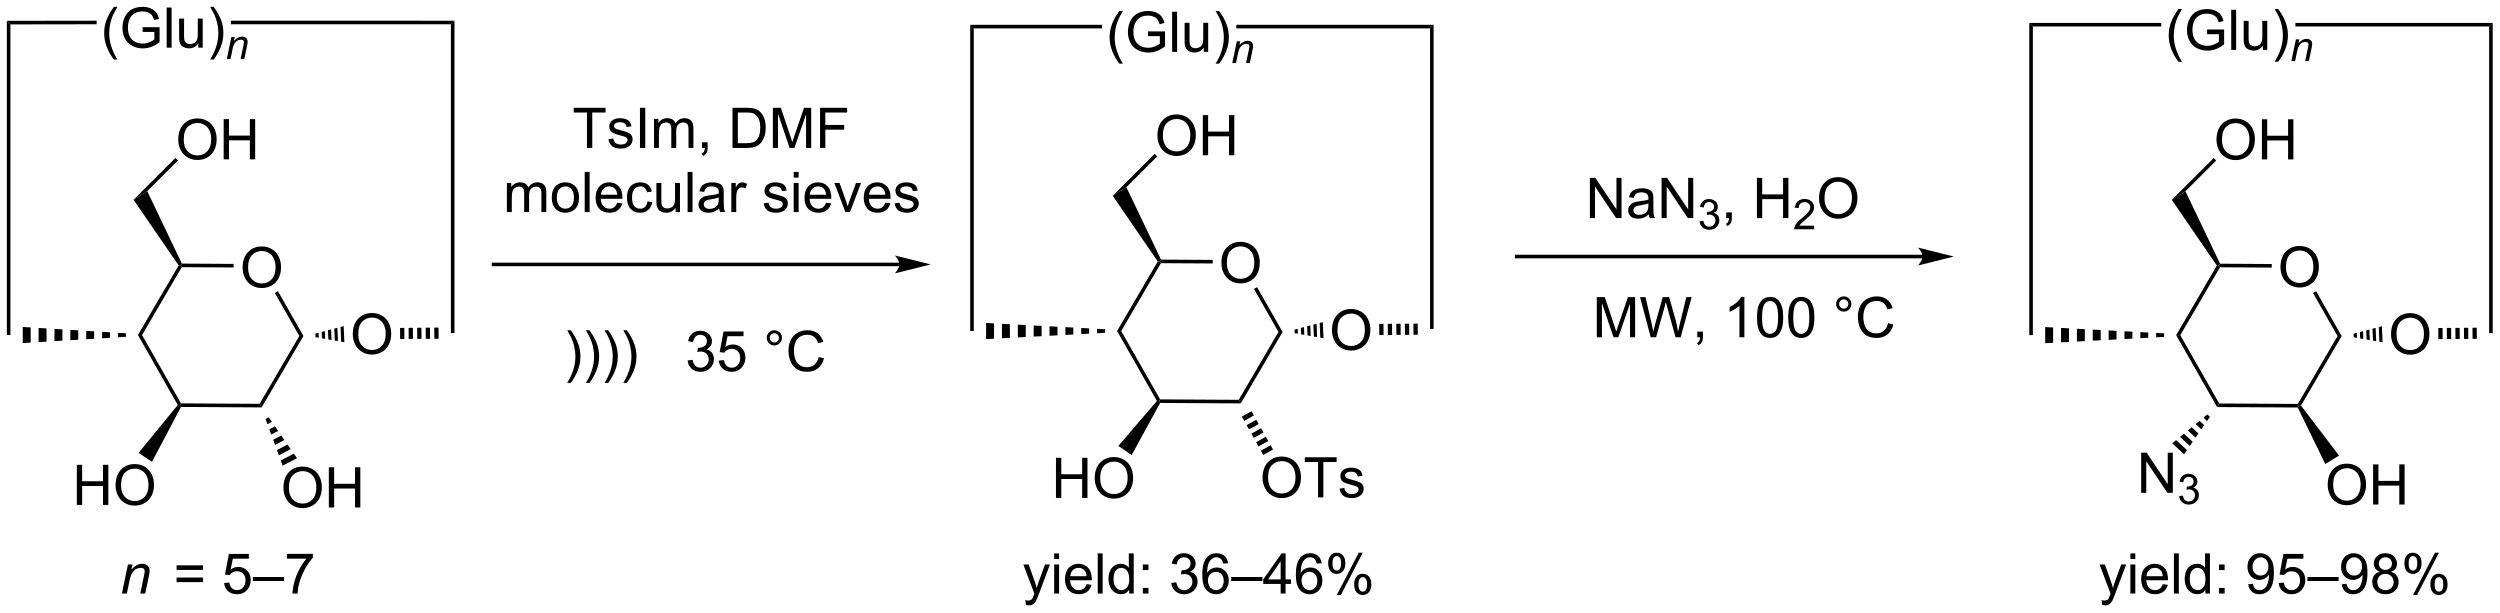 <?xml version="1.0" encoding="UTF-8"?>
<!DOCTYPE svg PUBLIC '-//W3C//DTD SVG 1.0//EN'
          'http://www.w3.org/TR/2001/REC-SVG-20010904/DTD/svg10.dtd'>
<svg stroke-dasharray="none" shape-rendering="auto" xmlns="http://www.w3.org/2000/svg" font-family="'Dialog'" text-rendering="auto" width="978" fill-opacity="1" color-interpolation="auto" color-rendering="auto" preserveAspectRatio="xMidYMid meet" font-size="12px" viewBox="0 0 978 240" fill="black" xmlns:xlink="http://www.w3.org/1999/xlink" stroke="black" image-rendering="auto" stroke-miterlimit="10" stroke-linecap="square" stroke-linejoin="miter" font-style="normal" stroke-width="1" height="240" stroke-dashoffset="0" font-weight="normal" stroke-opacity="1"
><!--Generated by the Batik Graphics2D SVG Generator--><defs id="genericDefs"
  /><g
  ><defs id="defs1"
    ><clipPath clipPathUnits="userSpaceOnUse" id="clipPath1"
      ><path d="M0.646 1.614 L367.314 1.614 L367.314 91.412 L0.646 91.412 L0.646 1.614 Z"
      /></clipPath
      ><clipPath clipPathUnits="userSpaceOnUse" id="clipPath2"
      ><path d="M98.579 193.582 L98.579 280.883 L455.052 280.883 L455.052 193.582 Z"
      /></clipPath
    ></defs
    ><g transform="scale(2.667,2.667) translate(-0.646,-1.614) matrix(1.029,0,0,1.029,-100.753,-197.505)"
    ><path d="M133.125 231.678 Q133.125 230.251 133.891 229.446 Q134.656 228.639 135.867 228.639 Q136.659 228.639 137.294 229.019 Q137.933 229.397 138.266 230.074 Q138.602 230.751 138.602 231.61 Q138.602 232.482 138.25 233.17 Q137.899 233.857 137.253 234.212 Q136.61 234.566 135.862 234.566 Q135.055 234.566 134.417 234.175 Q133.781 233.782 133.453 233.107 Q133.125 232.43 133.125 231.678 ZM133.906 231.688 Q133.906 232.725 134.461 233.321 Q135.018 233.915 135.86 233.915 Q136.714 233.915 137.266 233.313 Q137.821 232.712 137.821 231.607 Q137.821 230.907 137.584 230.386 Q137.347 229.865 136.891 229.579 Q136.438 229.29 135.87 229.29 Q135.065 229.29 134.485 229.844 Q133.906 230.397 133.906 231.688 Z" stroke="none" clip-path="url(#clipPath2)"
    /></g
    ><g transform="matrix(2.743,0,0,2.743,-270.396,-530.982)"
    ><path d="M124.39 251.614 L124.239 251.358 L124.387 251.104 L135.601 251.169 L135.893 251.681 Z" stroke="none" clip-path="url(#clipPath2)"
    /></g
    ><g transform="matrix(2.743,0,0,2.743,-270.396,-530.982)"
    ><path d="M135.893 251.681 L135.601 251.169 L141.264 241.49 L141.853 241.493 Z" stroke="none" clip-path="url(#clipPath2)"
    /></g
    ><g transform="matrix(2.743,0,0,2.743,-270.396,-530.982)"
    ><path d="M141.853 241.493 L141.264 241.49 L137.769 235.355 L138.213 235.102 Z" stroke="none" clip-path="url(#clipPath2)"
    /></g
    ><g transform="matrix(2.743,0,0,2.743,-270.396,-530.982)"
    ><path d="M131.884 231.214 L131.881 231.724 L124.499 231.681 L124.354 231.425 L124.514 231.171 Z" stroke="none" clip-path="url(#clipPath2)"
    /></g
    ><g transform="matrix(2.743,0,0,2.743,-270.396,-530.982)"
    ><path d="M124.052 231.435 L124.354 231.425 L124.499 231.681 L118.837 241.36 L118.247 241.357 Z" stroke="none" clip-path="url(#clipPath2)"
    /></g
    ><g transform="matrix(2.743,0,0,2.743,-270.396,-530.982)"
    ><path d="M118.247 241.357 L118.837 241.36 L124.387 251.104 L124.239 251.358 L123.931 251.334 Z" stroke="none" clip-path="url(#clipPath2)"
    /></g
    ><g transform="matrix(2.743,0,0,2.743,-270.396,-530.982)"
    ><path d="M124.514 231.171 L124.354 231.425 L124.052 231.435 L117.627 222.07 L119.576 220.842 Z" stroke="none" clip-path="url(#clipPath2)"
    /></g
    ><g transform="matrix(2.743,0,0,2.743,-270.396,-530.982)"
    ><path d="M124 213.507 Q124 212.08 124.766 211.275 Q125.531 210.468 126.742 210.468 Q127.534 210.468 128.169 210.848 Q128.808 211.225 129.141 211.903 Q129.477 212.58 129.477 213.439 Q129.477 214.311 129.125 214.999 Q128.774 215.686 128.128 216.041 Q127.485 216.395 126.737 216.395 Q125.93 216.395 125.292 216.004 Q124.656 215.611 124.328 214.936 Q124 214.259 124 213.507 ZM124.781 213.517 Q124.781 214.554 125.336 215.15 Q125.893 215.744 126.735 215.744 Q127.589 215.744 128.141 215.142 Q128.696 214.541 128.696 213.436 Q128.696 212.736 128.459 212.215 Q128.222 211.694 127.766 211.408 Q127.313 211.119 126.745 211.119 Q125.94 211.119 125.36 211.673 Q124.781 212.225 124.781 213.517 ZM130.476 216.296 L130.476 210.569 L131.233 210.569 L131.233 212.921 L134.21 212.921 L134.21 210.569 L134.968 210.569 L134.968 216.296 L134.21 216.296 L134.21 213.595 L131.233 213.595 L131.233 216.296 L130.476 216.296 Z" stroke="none" clip-path="url(#clipPath2)"
    /></g
    ><g transform="matrix(2.743,0,0,2.743,-270.396,-530.982)"
    ><path d="M119.576 220.842 L117.627 222.07 L123.603 216.094 L123.964 216.455 Z" stroke="none" clip-path="url(#clipPath2)"
    /></g
    ><g transform="matrix(2.743,0,0,2.743,-270.396,-530.982)"
    ><path d="M109.534 265.591 L109.534 259.864 L110.291 259.864 L110.291 262.216 L113.268 262.216 L113.268 259.864 L114.026 259.864 L114.026 265.591 L113.268 265.591 L113.268 262.89 L110.291 262.89 L110.291 265.591 L109.534 265.591 ZM115.058 262.801 Q115.058 261.375 115.824 260.57 Q116.59 259.762 117.8 259.762 Q118.592 259.762 119.228 260.143 Q119.866 260.52 120.199 261.197 Q120.535 261.875 120.535 262.734 Q120.535 263.606 120.183 264.294 Q119.832 264.981 119.186 265.335 Q118.543 265.69 117.795 265.69 Q116.988 265.69 116.35 265.299 Q115.715 264.906 115.386 264.231 Q115.058 263.554 115.058 262.801 ZM115.84 262.812 Q115.84 263.848 116.394 264.445 Q116.951 265.038 117.793 265.038 Q118.647 265.038 119.199 264.437 Q119.754 263.835 119.754 262.731 Q119.754 262.031 119.517 261.51 Q119.28 260.989 118.824 260.703 Q118.371 260.413 117.803 260.413 Q116.998 260.413 116.418 260.968 Q115.84 261.52 115.84 262.812 Z" stroke="none" clip-path="url(#clipPath2)"
    /></g
    ><g transform="matrix(2.743,0,0,2.743,-270.396,-530.982)"
    ><path d="M123.931 251.334 L124.239 251.358 L124.39 251.614 L120.252 259.442 L118.335 258.169 Z" stroke="none" clip-path="url(#clipPath2)"
    /></g
    ><g transform="matrix(2.743,0,0,2.743,-270.396,-530.982)"
    ><path d="M138.999 263.157 Q138.999 261.73 139.765 260.926 Q140.531 260.118 141.742 260.118 Q142.533 260.118 143.169 260.499 Q143.807 260.876 144.14 261.553 Q144.476 262.23 144.476 263.09 Q144.476 263.962 144.124 264.65 Q143.773 265.337 143.127 265.691 Q142.484 266.046 141.736 266.046 Q140.929 266.046 140.291 265.655 Q139.656 265.262 139.327 264.587 Q138.999 263.91 138.999 263.157 ZM139.781 263.168 Q139.781 264.204 140.335 264.801 Q140.893 265.394 141.734 265.394 Q142.588 265.394 143.14 264.793 Q143.695 264.191 143.695 263.087 Q143.695 262.387 143.458 261.866 Q143.221 261.345 142.765 261.058 Q142.312 260.769 141.744 260.769 Q140.939 260.769 140.359 261.324 Q139.781 261.876 139.781 263.168 ZM145.475 265.947 L145.475 260.22 L146.232 260.22 L146.232 262.572 L149.209 262.572 L149.209 260.22 L149.967 260.22 L149.967 265.947 L149.209 265.947 L149.209 263.246 L146.232 263.246 L146.232 265.947 L145.475 265.947 Z" stroke="none" clip-path="url(#clipPath2)"
    /></g
    ><g transform="matrix(2.743,0,0,2.743,-270.396,-530.982)"
    ><path d="M136.9 253.094 L137.348 253.742 L136.719 254.069 L136.447 253.329 ZM137.797 254.39 L138.245 255.038 L137.262 255.548 L136.99 254.808 ZM138.693 255.686 L139.141 256.334 L137.805 257.027 L137.533 256.287 ZM139.589 256.982 L140.038 257.63 L138.348 258.506 L138.076 257.766 ZM140.486 258.277 L140.934 258.925 L138.891 259.985 L138.619 259.246 Z" stroke="none" clip-path="url(#clipPath2)"
    /></g
    ><g transform="matrix(2.743,0,0,2.743,-270.396,-530.982)"
    ><path d="M116.529 241.614 L115.398 241.683 L115.398 241.035 L116.529 241.104 ZM114.266 241.752 L113.135 241.821 L113.135 240.897 L114.266 240.966 ZM112.003 241.889 L110.872 241.958 L110.872 240.759 L112.003 240.828 ZM109.74 242.027 L108.608 242.096 L108.608 240.621 L109.74 240.69 ZM107.477 242.165 L106.345 242.234 L106.345 240.483 L107.477 240.552 ZM105.214 242.303 L104.082 242.372 L104.082 240.346 L105.214 240.415 ZM102.951 242.441 L101.819 242.51 L101.819 240.208 L102.951 240.277 Z" stroke="none" clip-path="url(#clipPath2)"
    /></g
    ><g transform="matrix(2.743,0,0,2.743,-270.396,-530.982)"
    ><path d="M100.062 241.359 L99.551 241.359 L99.551 196.547 L100.062 197.057 Z" stroke="none" clip-path="url(#clipPath2)"
    /></g
    ><g transform="matrix(2.743,0,0,2.743,-270.396,-530.982)"
    ><path d="M148.892 241.257 Q148.892 239.83 149.658 239.025 Q150.424 238.218 151.635 238.218 Q152.426 238.218 153.062 238.598 Q153.7 238.976 154.033 239.653 Q154.369 240.33 154.369 241.189 Q154.369 242.062 154.017 242.749 Q153.666 243.437 153.02 243.791 Q152.377 244.145 151.629 244.145 Q150.822 244.145 150.184 243.754 Q149.549 243.361 149.22 242.687 Q148.892 242.01 148.892 241.257 ZM149.674 241.267 Q149.674 242.304 150.228 242.9 Q150.786 243.494 151.627 243.494 Q152.481 243.494 153.033 242.892 Q153.588 242.291 153.588 241.187 Q153.588 240.486 153.351 239.965 Q153.114 239.444 152.658 239.158 Q152.205 238.869 151.637 238.869 Q150.832 238.869 150.252 239.424 Q149.674 239.976 149.674 241.267 Z" stroke="none" clip-path="url(#clipPath2)"
    /></g
    ><g transform="matrix(2.743,0,0,2.743,-270.396,-530.982)"
    ><path d="M147.688 242.387 L147.231 242.307 L147.144 240.206 L147.592 240.088 ZM146.775 242.226 L146.319 242.146 L146.248 240.443 L146.696 240.324 ZM145.862 242.065 L145.406 241.985 L145.351 240.679 L145.799 240.561 ZM144.95 241.904 L144.493 241.824 L144.455 240.916 L144.903 240.798 ZM144.037 241.743 L143.58 241.662 L143.559 241.153 L144.007 241.034 Z" stroke="none" clip-path="url(#clipPath2)"
    /></g
    ><g transform="matrix(2.743,0,0,2.743,-270.396,-530.982)"
    ><path d="M162.883 197.041 L163.393 196.53 L163.393 241.071 L162.883 241.071 Z" stroke="none" clip-path="url(#clipPath2)"
    /></g
    ><g transform="matrix(2.743,0,0,2.743,-270.396,-530.982)"
    ><path d="M161.133 241.883 L160.523 241.888 L160.508 240.301 L161.118 240.296 ZM159.913 241.894 L159.303 241.899 L159.289 240.312 L159.899 240.307 ZM158.694 241.905 L158.084 241.911 L158.07 240.323 L158.679 240.318 ZM157.474 241.916 L156.864 241.922 L156.85 240.334 L157.46 240.329 ZM156.255 241.927 L155.645 241.933 L155.631 240.345 L156.24 240.34 Z" stroke="none" clip-path="url(#clipPath2)"
    /></g
    ><g transform="matrix(2.743,0,0,2.743,-270.396,-530.982)"
    ><path d="M226.844 231.035 L168.965 231.035 L168.71 231.035 L168.71 231.545 L168.965 231.545 L226.844 231.545 L227.099 231.545 L227.099 231.035 L226.844 231.035 ZM231.308 231.29 L226.206 230.014 C226.206 230.014 226.844 230.732 226.844 231.29 C226.844 231.848 226.206 232.565 226.206 232.565 Z" stroke="none" clip-path="url(#clipPath2)"
    /></g
    ><g transform="matrix(2.743,0,0,2.743,-270.396,-530.982)"
    ><path d="M272.769 231.107 Q272.769 229.68 273.535 228.875 Q274.3 228.068 275.511 228.068 Q276.303 228.068 276.938 228.448 Q277.576 228.826 277.91 229.503 Q278.246 230.18 278.246 231.04 Q278.246 231.912 277.894 232.599 Q277.543 233.287 276.897 233.641 Q276.253 233.995 275.506 233.995 Q274.699 233.995 274.061 233.605 Q273.425 233.211 273.097 232.537 Q272.769 231.86 272.769 231.107 ZM273.55 231.118 Q273.55 232.154 274.105 232.75 Q274.662 233.344 275.503 233.344 Q276.358 233.344 276.91 232.743 Q277.464 232.141 277.464 231.037 Q277.464 230.336 277.227 229.816 Q276.99 229.295 276.535 229.008 Q276.082 228.719 275.514 228.719 Q274.709 228.719 274.128 229.274 Q273.55 229.826 273.55 231.118 Z" stroke="none" clip-path="url(#clipPath2)"
    /></g
    ><g transform="matrix(2.743,0,0,2.743,-270.396,-530.982)"
    ><path d="M264.032 251.044 L263.882 250.788 L264.031 250.534 L275.245 250.599 L275.537 251.111 Z" stroke="none" clip-path="url(#clipPath2)"
    /></g
    ><g transform="matrix(2.743,0,0,2.743,-270.396,-530.982)"
    ><path d="M275.537 251.111 L275.245 250.599 L280.908 240.919 L281.497 240.923 Z" stroke="none" clip-path="url(#clipPath2)"
    /></g
    ><g transform="matrix(2.743,0,0,2.743,-270.396,-530.982)"
    ><path d="M281.497 240.923 L280.908 240.919 L277.413 234.785 L277.857 234.532 Z" stroke="none" clip-path="url(#clipPath2)"
    /></g
    ><g transform="matrix(2.743,0,0,2.743,-270.396,-530.982)"
    ><path d="M271.528 230.643 L271.525 231.153 L264.143 231.111 L263.998 230.855 L264.158 230.601 Z" stroke="none" clip-path="url(#clipPath2)"
    /></g
    ><g transform="matrix(2.743,0,0,2.743,-270.396,-530.982)"
    ><path d="M263.696 230.865 L263.998 230.855 L264.143 231.111 L258.48 240.79 L257.891 240.787 Z" stroke="none" clip-path="url(#clipPath2)"
    /></g
    ><g transform="matrix(2.743,0,0,2.743,-270.396,-530.982)"
    ><path d="M257.891 240.787 L258.48 240.79 L264.031 250.534 L263.882 250.788 L263.573 250.76 Z" stroke="none" clip-path="url(#clipPath2)"
    /></g
    ><g transform="matrix(2.743,0,0,2.743,-270.396,-530.982)"
    ><path d="M264.158 230.601 L263.998 230.855 L263.696 230.865 L257.271 221.499 L259.22 220.272 Z" stroke="none" clip-path="url(#clipPath2)"
    /></g
    ><g transform="matrix(2.743,0,0,2.743,-270.396,-530.982)"
    ><path d="M263.644 212.936 Q263.644 211.509 264.41 210.704 Q265.175 209.897 266.386 209.897 Q267.178 209.897 267.813 210.277 Q268.451 210.655 268.785 211.332 Q269.121 212.009 269.121 212.868 Q269.121 213.741 268.769 214.428 Q268.418 215.116 267.772 215.47 Q267.128 215.824 266.381 215.824 Q265.574 215.824 264.936 215.434 Q264.3 215.04 263.972 214.366 Q263.644 213.689 263.644 212.936 ZM264.425 212.947 Q264.425 213.983 264.98 214.579 Q265.537 215.173 266.378 215.173 Q267.233 215.173 267.785 214.572 Q268.339 213.97 268.339 212.866 Q268.339 212.165 268.102 211.644 Q267.865 211.124 267.41 210.837 Q266.957 210.548 266.389 210.548 Q265.584 210.548 265.003 211.103 Q264.425 211.655 264.425 212.947 ZM270.119 215.725 L270.119 209.999 L270.877 209.999 L270.877 212.35 L273.854 212.35 L273.854 209.999 L274.611 209.999 L274.611 215.725 L273.854 215.725 L273.854 213.025 L270.877 213.025 L270.877 215.725 L270.119 215.725 Z" stroke="none" clip-path="url(#clipPath2)"
    /></g
    ><g transform="matrix(2.743,0,0,2.743,-270.396,-530.982)"
    ><path d="M259.22 220.272 L257.271 221.499 L263.247 215.524 L263.608 215.885 Z" stroke="none" clip-path="url(#clipPath2)"
    /></g
    ><g transform="matrix(2.743,0,0,2.743,-270.396,-530.982)"
    ><path d="M249.177 264.59 L249.177 258.863 L249.935 258.863 L249.935 261.215 L252.912 261.215 L252.912 258.863 L253.669 258.863 L253.669 264.59 L252.912 264.59 L252.912 261.889 L249.935 261.889 L249.935 264.59 L249.177 264.59 ZM254.702 261.801 Q254.702 260.374 255.468 259.569 Q256.233 258.762 257.444 258.762 Q258.236 258.762 258.871 259.142 Q259.509 259.52 259.843 260.197 Q260.179 260.874 260.179 261.733 Q260.179 262.606 259.827 263.293 Q259.476 263.981 258.83 264.335 Q258.186 264.689 257.439 264.689 Q256.632 264.689 255.994 264.298 Q255.358 263.905 255.03 263.231 Q254.702 262.553 254.702 261.801 ZM255.483 261.811 Q255.483 262.848 256.038 263.444 Q256.595 264.038 257.436 264.038 Q258.291 264.038 258.843 263.436 Q259.397 262.835 259.397 261.731 Q259.397 261.03 259.16 260.509 Q258.923 259.988 258.468 259.702 Q258.015 259.413 257.447 259.413 Q256.642 259.413 256.061 259.968 Q255.483 260.52 255.483 261.811 Z" stroke="none" clip-path="url(#clipPath2)"
    /></g
    ><g transform="matrix(2.743,0,0,2.743,-270.396,-530.982)"
    ><path d="M263.573 250.76 L263.882 250.788 L264.032 251.044 L259.97 258.481 L258.075 257.174 Z" stroke="none" clip-path="url(#clipPath2)"
    /></g
    ><g transform="matrix(2.743,0,0,2.743,-270.396,-530.982)"
    ><path d="M278.643 261.727 Q278.643 260.3 279.409 259.495 Q280.174 258.688 281.385 258.688 Q282.177 258.688 282.812 259.068 Q283.45 259.446 283.784 260.123 Q284.12 260.8 284.12 261.659 Q284.12 262.531 283.768 263.219 Q283.417 263.906 282.771 264.261 Q282.127 264.615 281.38 264.615 Q280.573 264.615 279.935 264.224 Q279.299 263.831 278.971 263.156 Q278.643 262.479 278.643 261.727 ZM279.424 261.737 Q279.424 262.774 279.979 263.37 Q280.536 263.964 281.377 263.964 Q282.232 263.964 282.784 263.362 Q283.338 262.761 283.338 261.656 Q283.338 260.956 283.101 260.435 Q282.865 259.914 282.409 259.628 Q281.956 259.339 281.388 259.339 Q280.583 259.339 280.002 259.894 Q279.424 260.446 279.424 261.737 ZM286.553 264.516 L286.553 259.464 L284.665 259.464 L284.665 258.789 L289.204 258.789 L289.204 259.464 L287.311 259.464 L287.311 264.516 L286.553 264.516 ZM289.612 263.276 L290.307 263.167 Q290.365 263.586 290.633 263.81 Q290.901 264.031 291.38 264.031 Q291.865 264.031 292.099 263.834 Q292.333 263.636 292.333 263.37 Q292.333 263.133 292.127 262.995 Q291.982 262.901 291.409 262.758 Q290.635 262.563 290.336 262.42 Q290.036 262.276 289.883 262.026 Q289.729 261.774 289.729 261.469 Q289.729 261.19 289.854 260.956 Q289.982 260.719 290.2 260.563 Q290.365 260.44 290.648 260.357 Q290.932 260.274 291.255 260.274 Q291.745 260.274 292.112 260.414 Q292.482 260.555 292.656 260.795 Q292.833 261.034 292.901 261.438 L292.213 261.531 Q292.167 261.211 291.94 261.031 Q291.716 260.852 291.307 260.852 Q290.823 260.852 290.615 261.013 Q290.409 261.172 290.409 261.386 Q290.409 261.524 290.495 261.633 Q290.581 261.745 290.763 261.821 Q290.87 261.86 291.385 262 Q292.13 262.198 292.424 262.326 Q292.721 262.453 292.888 262.696 Q293.057 262.938 293.057 263.297 Q293.057 263.649 292.851 263.959 Q292.646 264.269 292.258 264.44 Q291.872 264.61 291.385 264.61 Q290.575 264.61 290.151 264.274 Q289.729 263.938 289.612 263.276 Z" stroke="none" clip-path="url(#clipPath2)"
    /></g
    ><g transform="matrix(2.743,0,0,2.743,-270.396,-530.982)"
    ><path d="M277.067 252.222 L277.407 252.829 L276.023 253.605 L275.683 252.998 ZM277.748 253.436 L278.088 254.043 L276.703 254.819 L276.363 254.212 ZM278.428 254.65 L278.768 255.257 L277.384 256.033 L277.043 255.426 ZM279.108 255.864 L279.449 256.471 L278.064 257.247 L277.724 256.64 ZM279.789 257.078 L280.129 257.685 L278.744 258.462 L278.404 257.854 Z" stroke="none" clip-path="url(#clipPath2)"
    /></g
    ><g transform="matrix(2.743,0,0,2.743,-270.396,-530.982)"
    ><path d="M256.173 241.043 L255.042 241.103 L255.042 240.473 L256.173 240.533 ZM253.912 241.163 L252.781 241.222 L252.781 240.354 L253.912 240.414 ZM251.65 241.282 L250.52 241.342 L250.52 240.234 L251.65 240.294 ZM249.389 241.402 L248.258 241.461 L248.258 240.115 L249.389 240.175 ZM247.128 241.521 L245.997 241.581 L245.997 239.996 L247.128 240.055 ZM244.866 241.641 L243.736 241.7 L243.736 239.876 L244.866 239.936 ZM242.605 241.76 L241.474 241.82 L241.474 239.757 L242.605 239.816 ZM240.344 241.879 L239.213 241.939 L239.213 239.637 L240.344 239.697 Z" stroke="none" clip-path="url(#clipPath2)"
    /></g
    ><g transform="matrix(2.743,0,0,2.743,-270.396,-530.982)"
    ><path d="M237.455 240.788 L236.945 240.788 L236.945 197.118 L237.455 197.628 Z" stroke="none" clip-path="url(#clipPath2)"
    /></g
    ><g transform="matrix(2.743,0,0,2.743,-270.396,-530.982)"
    ><path d="M288.536 240.686 Q288.536 239.259 289.302 238.455 Q290.067 237.647 291.278 237.647 Q292.07 237.647 292.705 238.028 Q293.343 238.405 293.677 239.082 Q294.013 239.759 294.013 240.619 Q294.013 241.491 293.661 242.179 Q293.31 242.866 292.664 243.22 Q292.021 243.574 291.273 243.574 Q290.466 243.574 289.828 243.184 Q289.192 242.791 288.864 242.116 Q288.536 241.439 288.536 240.686 ZM289.317 240.697 Q289.317 241.733 289.872 242.33 Q290.429 242.923 291.271 242.923 Q292.125 242.923 292.677 242.322 Q293.231 241.72 293.231 240.616 Q293.231 239.916 292.994 239.395 Q292.757 238.874 292.302 238.588 Q291.849 238.298 291.281 238.298 Q290.476 238.298 289.896 238.853 Q289.317 239.405 289.317 240.697 Z" stroke="none" clip-path="url(#clipPath2)"
    /></g
    ><g transform="matrix(2.743,0,0,2.743,-270.396,-530.982)"
    ><path d="M287.332 241.817 L286.875 241.737 L286.787 239.636 L287.236 239.517 ZM286.419 241.656 L285.962 241.575 L285.891 239.872 L286.339 239.754 ZM285.506 241.495 L285.05 241.414 L284.995 240.109 L285.443 239.991 ZM284.593 241.334 L284.137 241.253 L284.099 240.346 L284.547 240.227 ZM283.68 241.173 L283.224 241.092 L283.203 240.582 L283.651 240.464 Z" stroke="none" clip-path="url(#clipPath2)"
    /></g
    ><g transform="matrix(2.743,0,0,2.743,-270.396,-530.982)"
    ><path d="M302.527 197.628 L303.037 197.118 L303.037 240.5 L302.527 240.5 Z" stroke="none" clip-path="url(#clipPath2)"
    /></g
    ><g transform="matrix(2.743,0,0,2.743,-270.396,-530.982)"
    ><path d="M300.776 241.312 L300.167 241.318 L300.152 239.731 L300.762 239.725 ZM299.557 241.323 L298.947 241.329 L298.933 239.742 L299.543 239.736 ZM298.337 241.334 L297.728 241.34 L297.713 239.753 L298.323 239.747 ZM297.118 241.346 L296.508 241.351 L296.494 239.764 L297.103 239.758 ZM295.899 241.357 L295.289 241.362 L295.274 239.775 L295.884 239.769 Z" stroke="none" clip-path="url(#clipPath2)"
    /></g
    ><g transform="matrix(2.743,0,0,2.743,-270.396,-530.982)"
    ><path d="M114.82 202.065 Q114.237 201.33 113.833 200.346 Q113.432 199.359 113.432 198.304 Q113.432 197.375 113.734 196.523 Q114.086 195.536 114.82 194.554 L115.323 194.554 Q114.851 195.367 114.698 195.716 Q114.461 196.255 114.323 196.841 Q114.156 197.57 114.156 198.309 Q114.156 200.187 115.323 202.065 L114.82 202.065 ZM118.909 198.132 L118.909 197.46 L121.336 197.458 L121.336 199.583 Q120.776 200.028 120.182 200.255 Q119.588 200.479 118.963 200.479 Q118.12 200.479 117.43 200.117 Q116.742 199.755 116.39 199.072 Q116.039 198.387 116.039 197.544 Q116.039 196.708 116.388 195.984 Q116.737 195.257 117.393 194.906 Q118.049 194.554 118.906 194.554 Q119.526 194.554 120.028 194.757 Q120.531 194.958 120.815 195.317 Q121.101 195.677 121.25 196.255 L120.565 196.442 Q120.437 196.005 120.245 195.755 Q120.055 195.505 119.698 195.354 Q119.344 195.203 118.909 195.203 Q118.39 195.203 118.01 195.362 Q117.633 195.52 117.398 195.778 Q117.166 196.036 117.039 196.343 Q116.82 196.875 116.82 197.497 Q116.82 198.262 117.083 198.778 Q117.346 199.294 117.849 199.544 Q118.354 199.794 118.922 199.794 Q119.414 199.794 119.883 199.604 Q120.351 199.414 120.594 199.2 L120.594 198.132 L118.909 198.132 ZM122.347 200.38 L122.347 194.653 L123.051 194.653 L123.051 200.38 L122.347 200.38 ZM126.859 200.38 L126.859 199.77 Q126.375 200.473 125.541 200.473 Q125.174 200.473 124.857 200.333 Q124.539 200.192 124.383 199.979 Q124.229 199.765 124.166 199.458 Q124.125 199.25 124.125 198.802 L124.125 196.231 L124.828 196.231 L124.828 198.531 Q124.828 199.083 124.87 199.273 Q124.937 199.552 125.151 199.71 Q125.367 199.867 125.682 199.867 Q126 199.867 126.276 199.705 Q126.555 199.544 126.669 199.265 Q126.784 198.984 126.784 198.453 L126.784 196.231 L127.487 196.231 L127.487 200.38 L126.859 200.38 ZM129.051 202.065 L128.545 202.065 Q129.715 200.187 129.715 198.309 Q129.715 197.575 129.545 196.851 Q129.412 196.265 129.176 195.726 Q129.022 195.375 128.545 194.554 L129.051 194.554 Q129.785 195.536 130.137 196.523 Q130.436 197.375 130.436 198.304 Q130.436 199.359 130.032 200.346 Q129.629 201.33 129.051 202.065 Z" stroke="none" clip-path="url(#clipPath2)"
    /></g
    ><g transform="matrix(2.743,0,0,2.743,-270.396,-530.982)"
    ><path d="M130.924 201.98 L131.575 198.868 L132.055 198.868 L131.942 199.409 Q132.254 199.091 132.526 198.945 Q132.799 198.798 133.084 198.798 Q133.461 198.798 133.676 199.003 Q133.893 199.208 133.893 199.55 Q133.893 199.724 133.817 200.095 L133.42 201.98 L132.891 201.98 L133.303 200.007 Q133.366 199.72 133.366 199.583 Q133.366 199.427 133.258 199.331 Q133.151 199.234 132.95 199.234 Q132.541 199.234 132.223 199.527 Q131.907 199.82 131.756 200.532 L131.456 201.98 L130.924 201.98 Z" stroke="none" clip-path="url(#clipPath2)"
    /></g
    ><g transform="matrix(2.743,0,0,2.743,-270.396,-530.982)"
    ><path d="M100.062 197.057 L99.551 196.547 L112.363 196.528 L112.364 197.038 Z" stroke="none" clip-path="url(#clipPath2)"
    /></g
    ><g transform="matrix(2.743,0,0,2.743,-270.396,-530.982)"
    ><path d="M258.217 202.658 Q257.634 201.923 257.23 200.939 Q256.829 199.952 256.829 198.897 Q256.829 197.968 257.131 197.116 Q257.482 196.129 258.217 195.147 L258.719 195.147 Q258.248 195.96 258.094 196.309 Q257.857 196.848 257.719 197.434 Q257.553 198.163 257.553 198.903 Q257.553 200.78 258.719 202.658 L258.217 202.658 ZM262.305 198.726 L262.305 198.054 L264.732 198.051 L264.732 200.176 Q264.173 200.621 263.579 200.848 Q262.985 201.072 262.36 201.072 Q261.516 201.072 260.826 200.71 Q260.139 200.348 259.787 199.666 Q259.435 198.981 259.435 198.137 Q259.435 197.301 259.784 196.577 Q260.134 195.851 260.79 195.499 Q261.446 195.147 262.303 195.147 Q262.923 195.147 263.425 195.351 Q263.928 195.551 264.212 195.91 Q264.498 196.27 264.647 196.848 L263.962 197.035 Q263.834 196.598 263.641 196.348 Q263.451 196.098 263.094 195.947 Q262.74 195.796 262.305 195.796 Q261.787 195.796 261.407 195.955 Q261.029 196.113 260.795 196.371 Q260.563 196.629 260.435 196.936 Q260.217 197.468 260.217 198.09 Q260.217 198.856 260.48 199.371 Q260.743 199.887 261.245 200.137 Q261.751 200.387 262.318 200.387 Q262.81 200.387 263.279 200.197 Q263.748 200.007 263.99 199.793 L263.99 198.726 L262.305 198.726 ZM265.744 200.973 L265.744 195.246 L266.447 195.246 L266.447 200.973 L265.744 200.973 ZM270.256 200.973 L270.256 200.363 Q269.772 201.067 268.938 201.067 Q268.571 201.067 268.253 200.926 Q267.935 200.785 267.779 200.572 Q267.626 200.358 267.563 200.051 Q267.522 199.843 267.522 199.395 L267.522 196.825 L268.225 196.825 L268.225 199.124 Q268.225 199.676 268.266 199.866 Q268.334 200.145 268.548 200.304 Q268.764 200.46 269.079 200.46 Q269.397 200.46 269.673 200.298 Q269.951 200.137 270.066 199.858 Q270.18 199.577 270.18 199.046 L270.18 196.825 L270.884 196.825 L270.884 200.973 L270.256 200.973 ZM272.447 202.658 L271.942 202.658 Q273.111 200.78 273.111 198.903 Q273.111 198.168 272.942 197.444 Q272.809 196.858 272.572 196.319 Q272.419 195.968 271.942 195.147 L272.447 195.147 Q273.182 196.129 273.533 197.116 Q273.833 197.968 273.833 198.897 Q273.833 199.952 273.429 200.939 Q273.025 201.923 272.447 202.658 Z" stroke="none" clip-path="url(#clipPath2)"
    /></g
    ><g transform="matrix(2.743,0,0,2.743,-270.396,-530.982)"
    ><path d="M274.321 202.573 L274.971 199.462 L275.452 199.462 L275.339 200.003 Q275.651 199.684 275.923 199.538 Q276.196 199.391 276.481 199.391 Q276.858 199.391 277.073 199.596 Q277.29 199.801 277.29 200.143 Q277.29 200.317 277.214 200.688 L276.817 202.573 L276.288 202.573 L276.7 200.6 Q276.762 200.313 276.762 200.176 Q276.762 200.02 276.655 199.924 Q276.548 199.827 276.346 199.827 Q275.938 199.827 275.62 200.12 Q275.303 200.413 275.153 201.126 L274.852 202.573 L274.321 202.573 Z" stroke="none" clip-path="url(#clipPath2)"
    /></g
    ><g transform="matrix(2.743,0,0,2.743,-270.396,-530.982)"
    ><path d="M237.455 197.628 L236.945 197.118 L255.761 197.118 L255.761 197.628 Z" stroke="none" clip-path="url(#clipPath2)"
    /></g
    ><g transform="matrix(2.743,0,0,2.743,-270.396,-530.982)"
    ><path d="M303.037 197.118 L302.527 197.628 L274.901 197.628 L274.901 197.118 Z" stroke="none" clip-path="url(#clipPath2)"
    /></g
    ><g transform="matrix(2.743,0,0,2.743,-270.396,-530.982)"
    ><path d="M423.812 231.693 Q423.812 230.266 424.578 229.462 Q425.344 228.654 426.554 228.654 Q427.346 228.654 427.981 229.035 Q428.62 229.412 428.953 230.089 Q429.289 230.766 429.289 231.626 Q429.289 232.498 428.937 233.186 Q428.586 233.873 427.94 234.227 Q427.297 234.582 426.549 234.582 Q425.742 234.582 425.104 234.191 Q424.469 233.798 424.14 233.123 Q423.812 232.446 423.812 231.693 ZM424.594 231.704 Q424.594 232.74 425.148 233.337 Q425.705 233.93 426.547 233.93 Q427.401 233.93 427.953 233.329 Q428.507 232.727 428.507 231.623 Q428.507 230.923 428.271 230.402 Q428.034 229.881 427.578 229.595 Q427.125 229.305 426.557 229.305 Q425.752 229.305 425.172 229.86 Q424.594 230.412 424.594 231.704 Z" stroke="none" clip-path="url(#clipPath2)"
    /></g
    ><g transform="matrix(2.743,0,0,2.743,-270.396,-530.982)"
    ><path d="M414.777 251.629 L415.074 251.12 L426.288 251.185 L426.434 251.441 L426.276 251.695 Z" stroke="none" clip-path="url(#clipPath2)"
    /></g
    ><g transform="matrix(2.743,0,0,2.743,-270.396,-530.982)"
    ><path d="M426.74 251.423 L426.434 251.441 L426.288 251.185 L431.951 241.506 L432.541 241.509 Z" stroke="none" clip-path="url(#clipPath2)"
    /></g
    ><g transform="matrix(2.743,0,0,2.743,-270.396,-530.982)"
    ><path d="M432.541 241.509 L431.951 241.506 L428.456 235.371 L428.9 235.118 Z" stroke="none" clip-path="url(#clipPath2)"
    /></g
    ><g transform="matrix(2.743,0,0,2.743,-270.396,-530.982)"
    ><path d="M422.571 231.229 L422.568 231.74 L415.187 231.697 L415.041 231.441 L415.201 231.187 Z" stroke="none" clip-path="url(#clipPath2)"
    /></g
    ><g transform="matrix(2.743,0,0,2.743,-270.396,-530.982)"
    ><path d="M414.739 231.451 L415.041 231.441 L415.187 231.697 L409.524 241.376 L408.934 241.373 Z" stroke="none" clip-path="url(#clipPath2)"
    /></g
    ><g transform="matrix(2.743,0,0,2.743,-270.396,-530.982)"
    ><path d="M408.934 241.373 L409.524 241.376 L415.074 251.12 L414.777 251.629 Z" stroke="none" clip-path="url(#clipPath2)"
    /></g
    ><g transform="matrix(2.743,0,0,2.743,-270.396,-530.982)"
    ><path d="M415.201 231.187 L415.041 231.441 L414.739 231.451 L408.314 222.086 L410.264 220.858 Z" stroke="none" clip-path="url(#clipPath2)"
    /></g
    ><g transform="matrix(2.743,0,0,2.743,-270.396,-530.982)"
    ><path d="M414.687 213.522 Q414.687 212.095 415.453 211.291 Q416.219 210.483 417.43 210.483 Q418.221 210.483 418.857 210.863 Q419.495 211.241 419.828 211.918 Q420.164 212.595 420.164 213.455 Q420.164 214.327 419.812 215.014 Q419.461 215.702 418.815 216.056 Q418.172 216.41 417.424 216.41 Q416.617 216.41 415.979 216.02 Q415.344 215.626 415.015 214.952 Q414.687 214.275 414.687 213.522 ZM415.469 213.533 Q415.469 214.569 416.023 215.166 Q416.58 215.759 417.422 215.759 Q418.276 215.759 418.828 215.158 Q419.383 214.556 419.383 213.452 Q419.383 212.751 419.146 212.231 Q418.909 211.71 418.453 211.423 Q418 211.134 417.432 211.134 Q416.627 211.134 416.047 211.689 Q415.469 212.241 415.469 213.533 ZM421.163 216.311 L421.163 210.585 L421.92 210.585 L421.92 212.936 L424.897 212.936 L424.897 210.585 L425.655 210.585 L425.655 216.311 L424.897 216.311 L424.897 213.611 L421.92 213.611 L421.92 216.311 L421.163 216.311 Z" stroke="none" clip-path="url(#clipPath2)"
    /></g
    ><g transform="matrix(2.743,0,0,2.743,-270.396,-530.982)"
    ><path d="M410.264 220.858 L408.314 222.086 L414.29 216.11 L414.651 216.471 Z" stroke="none" clip-path="url(#clipPath2)"
    /></g
    ><g transform="matrix(2.743,0,0,2.743,-270.396,-530.982)"
    ><path d="M403.946 263.861 L403.946 258.134 L404.724 258.134 L407.732 262.629 L407.732 258.134 L408.459 258.134 L408.459 263.861 L407.68 263.861 L404.672 259.361 L404.672 263.861 L403.946 263.861 Z" stroke="none" clip-path="url(#clipPath2)"
    /></g
    ><g transform="matrix(2.743,0,0,2.743,-270.396,-530.982)"
    ><path d="M409.366 264.326 L409.893 264.256 Q409.985 264.705 410.202 264.902 Q410.421 265.1 410.735 265.1 Q411.106 265.1 411.362 264.842 Q411.62 264.584 411.62 264.203 Q411.62 263.84 411.382 263.606 Q411.145 263.369 410.778 263.369 Q410.63 263.369 410.407 263.428 L410.466 262.965 Q410.518 262.971 410.549 262.971 Q410.887 262.971 411.157 262.795 Q411.426 262.619 411.426 262.252 Q411.426 261.963 411.229 261.774 Q411.034 261.582 410.723 261.582 Q410.415 261.582 410.21 261.776 Q410.005 261.969 409.946 262.356 L409.419 262.262 Q409.516 261.731 409.858 261.44 Q410.202 261.149 410.712 261.149 Q411.063 261.149 411.358 261.299 Q411.655 261.449 411.811 261.711 Q411.967 261.971 411.967 262.264 Q411.967 262.543 411.817 262.772 Q411.669 263 411.376 263.135 Q411.757 263.223 411.967 263.5 Q412.178 263.776 412.178 264.192 Q412.178 264.754 411.768 265.147 Q411.358 265.537 410.731 265.537 Q410.167 265.537 409.792 265.201 Q409.419 264.863 409.366 264.326 Z" stroke="none" clip-path="url(#clipPath2)"
    /></g
    ><g transform="matrix(2.743,0,0,2.743,-270.396,-530.982)"
    ><path d="M413.752 253.029 L413.342 253.621 L412.82 253.141 L413.376 252.684 ZM412.933 254.214 L412.524 254.806 L411.708 254.057 L412.264 253.599 ZM412.114 255.398 L411.705 255.991 L410.597 254.972 L411.152 254.514 ZM411.296 256.583 L410.887 257.176 L409.485 255.887 L410.041 255.43 ZM410.477 257.768 L410.068 258.361 L408.373 256.803 L408.929 256.345 Z" stroke="none" clip-path="url(#clipPath2)"
    /></g
    ><g transform="matrix(2.743,0,0,2.743,-270.396,-530.982)"
    ><path d="M430.546 262.743 Q430.546 261.316 431.312 260.511 Q432.078 259.704 433.289 259.704 Q434.08 259.704 434.716 260.084 Q435.354 260.462 435.687 261.139 Q436.023 261.816 436.023 262.675 Q436.023 263.548 435.671 264.235 Q435.32 264.923 434.674 265.277 Q434.031 265.631 433.284 265.631 Q432.476 265.631 431.838 265.24 Q431.203 264.847 430.875 264.173 Q430.546 263.496 430.546 262.743 ZM431.328 262.753 Q431.328 263.79 431.882 264.386 Q432.44 264.98 433.281 264.98 Q434.135 264.98 434.687 264.378 Q435.242 263.777 435.242 262.673 Q435.242 261.972 435.005 261.452 Q434.768 260.931 434.312 260.644 Q433.859 260.355 433.291 260.355 Q432.487 260.355 431.906 260.91 Q431.328 261.462 431.328 262.753 ZM437.022 265.532 L437.022 259.806 L437.78 259.806 L437.78 262.157 L440.756 262.157 L440.756 259.806 L441.514 259.806 L441.514 265.532 L440.756 265.532 L440.756 262.832 L437.78 262.832 L437.78 265.532 L437.022 265.532 Z" stroke="none" clip-path="url(#clipPath2)"
    /></g
    ><g transform="matrix(2.743,0,0,2.743,-270.396,-530.982)"
    ><path d="M426.276 251.695 L426.434 251.441 L426.74 251.423 L432.166 258.549 L430.206 259.757 Z" stroke="none" clip-path="url(#clipPath2)"
    /></g
    ><g transform="matrix(2.743,0,0,2.743,-270.396,-530.982)"
    ><path d="M407.216 241.63 L406.086 241.689 L406.086 241.06 L407.216 241.119 ZM404.955 241.749 L403.824 241.809 L403.824 240.94 L404.955 241 ZM402.694 241.868 L401.563 241.928 L401.563 240.821 L402.694 240.881 ZM400.432 241.988 L399.302 242.048 L399.302 240.701 L400.432 240.761 ZM398.171 242.107 L397.04 242.167 L397.04 240.582 L398.171 240.642 ZM395.909 242.227 L394.779 242.286 L394.779 240.463 L395.909 240.522 ZM393.648 242.346 L392.517 242.406 L392.517 240.343 L393.648 240.403 ZM391.387 242.466 L390.256 242.525 L390.256 240.224 L391.387 240.283 Z" stroke="none" clip-path="url(#clipPath2)"
    /></g
    ><g transform="matrix(2.743,0,0,2.743,-270.396,-530.982)"
    ><path d="M388.499 241.375 L387.988 241.375 L387.988 196.844 L388.499 197.354 Z" stroke="none" clip-path="url(#clipPath2)"
    /></g
    ><g transform="matrix(2.743,0,0,2.743,-270.396,-530.982)"
    ><path d="M439.579 241.273 Q439.579 239.846 440.345 239.041 Q441.111 238.234 442.322 238.234 Q443.113 238.234 443.749 238.614 Q444.387 238.991 444.72 239.668 Q445.056 240.346 445.056 241.205 Q445.056 242.077 444.704 242.765 Q444.353 243.452 443.707 243.806 Q443.064 244.161 442.316 244.161 Q441.509 244.161 440.871 243.77 Q440.236 243.377 439.908 242.702 Q439.579 242.025 439.579 241.273 ZM440.361 241.283 Q440.361 242.32 440.915 242.916 Q441.473 243.51 442.314 243.51 Q443.168 243.51 443.72 242.908 Q444.275 242.306 444.275 241.202 Q444.275 240.502 444.038 239.981 Q443.801 239.46 443.345 239.174 Q442.892 238.885 442.324 238.885 Q441.519 238.885 440.939 239.439 Q440.361 239.991 440.361 241.283 Z" stroke="none" clip-path="url(#clipPath2)"
    /></g
    ><g transform="matrix(2.743,0,0,2.743,-270.396,-530.982)"
    ><path d="M438.375 242.403 L437.918 242.323 L437.831 240.222 L438.279 240.103 ZM437.462 242.242 L437.006 242.162 L436.935 240.458 L437.383 240.34 ZM436.549 242.081 L436.093 242 L436.038 240.695 L436.486 240.577 ZM435.637 241.92 L435.18 241.839 L435.142 240.932 L435.59 240.814 ZM434.724 241.759 L434.267 241.678 L434.246 241.168 L434.694 241.05 Z" stroke="none" clip-path="url(#clipPath2)"
    /></g
    ><g transform="matrix(2.743,0,0,2.743,-270.396,-530.982)"
    ><path d="M453.57 197.354 L454.08 196.844 L454.08 241.087 L453.57 241.087 Z" stroke="none" clip-path="url(#clipPath2)"
    /></g
    ><g transform="matrix(2.743,0,0,2.743,-270.396,-530.982)"
    ><path d="M451.82 241.899 L451.21 241.904 L451.195 240.317 L451.805 240.311 ZM450.6 241.91 L449.99 241.915 L449.976 240.328 L450.586 240.322 ZM449.381 241.921 L448.771 241.926 L448.757 240.339 L449.366 240.333 ZM448.161 241.932 L447.551 241.937 L447.537 240.35 L448.147 240.345 ZM446.942 241.943 L446.332 241.948 L446.317 240.361 L446.927 240.356 Z" stroke="none" clip-path="url(#clipPath2)"
    /></g
    ><g transform="matrix(2.743,0,0,2.743,-270.396,-530.982)"
    ><path d="M409.26 202.384 Q408.677 201.649 408.273 200.665 Q407.872 199.678 407.872 198.623 Q407.872 197.694 408.174 196.842 Q408.526 195.855 409.26 194.873 L409.763 194.873 Q409.291 195.686 409.138 196.035 Q408.901 196.574 408.763 197.16 Q408.596 197.889 408.596 198.629 Q408.596 200.506 409.763 202.384 L409.26 202.384 ZM413.349 198.452 L413.349 197.78 L415.776 197.777 L415.776 199.902 Q415.216 200.347 414.622 200.574 Q414.028 200.798 413.403 200.798 Q412.56 200.798 411.869 200.436 Q411.182 200.074 410.83 199.392 Q410.479 198.707 410.479 197.863 Q410.479 197.027 410.828 196.303 Q411.177 195.577 411.833 195.225 Q412.489 194.873 413.346 194.873 Q413.966 194.873 414.468 195.077 Q414.971 195.277 415.255 195.636 Q415.541 195.996 415.69 196.574 L415.005 196.761 Q414.877 196.324 414.685 196.074 Q414.494 195.824 414.138 195.673 Q413.783 195.522 413.349 195.522 Q412.83 195.522 412.45 195.681 Q412.072 195.839 411.838 196.097 Q411.606 196.355 411.479 196.662 Q411.26 197.194 411.26 197.816 Q411.26 198.582 411.523 199.097 Q411.786 199.613 412.289 199.863 Q412.794 200.113 413.362 200.113 Q413.854 200.113 414.322 199.923 Q414.791 199.733 415.033 199.519 L415.033 198.452 L413.349 198.452 ZM416.787 200.699 L416.787 194.972 L417.49 194.972 L417.49 200.699 L416.787 200.699 ZM421.299 200.699 L421.299 200.089 Q420.815 200.793 419.981 200.793 Q419.614 200.793 419.296 200.652 Q418.979 200.511 418.822 200.298 Q418.669 200.084 418.606 199.777 Q418.565 199.569 418.565 199.121 L418.565 196.55 L419.268 196.55 L419.268 198.85 Q419.268 199.402 419.31 199.592 Q419.377 199.871 419.591 200.03 Q419.807 200.186 420.122 200.186 Q420.44 200.186 420.716 200.024 Q420.994 199.863 421.109 199.584 Q421.224 199.303 421.224 198.772 L421.224 196.55 L421.927 196.55 L421.927 200.699 L421.299 200.699 ZM423.49 202.384 L422.985 202.384 Q424.154 200.506 424.154 198.629 Q424.154 197.894 423.985 197.17 Q423.852 196.584 423.615 196.045 Q423.462 195.694 422.985 194.873 L423.49 194.873 Q424.225 195.855 424.576 196.842 Q424.876 197.694 424.876 198.623 Q424.876 199.678 424.472 200.665 Q424.069 201.649 423.49 202.384 Z" stroke="none" clip-path="url(#clipPath2)"
    /></g
    ><g transform="matrix(2.743,0,0,2.743,-270.396,-530.982)"
    ><path d="M425.364 202.299 L426.015 199.188 L426.495 199.188 L426.382 199.729 Q426.694 199.41 426.966 199.264 Q427.239 199.117 427.524 199.117 Q427.901 199.117 428.116 199.322 Q428.333 199.527 428.333 199.869 Q428.333 200.043 428.257 200.414 L427.86 202.299 L427.331 202.299 L427.743 200.326 Q427.806 200.039 427.806 199.902 Q427.806 199.746 427.698 199.65 Q427.591 199.553 427.39 199.553 Q426.981 199.553 426.663 199.846 Q426.347 200.139 426.196 200.852 L425.896 202.299 L425.364 202.299 Z" stroke="none" clip-path="url(#clipPath2)"
    /></g
    ><g transform="matrix(2.743,0,0,2.743,-270.396,-530.982)"
    ><path d="M388.499 197.354 L387.988 196.844 L406.804 196.844 L406.804 197.354 Z" stroke="none" clip-path="url(#clipPath2)"
    /></g
    ><g transform="matrix(2.743,0,0,2.743,-270.396,-530.982)"
    ><path d="M454.08 196.844 L453.57 197.354 L425.944 197.354 L425.944 196.844 Z" stroke="none" clip-path="url(#clipPath2)"
    /></g
    ><g transform="matrix(2.743,0,0,2.743,-270.396,-530.982)"
    ><path d="M163.393 196.53 L162.883 197.041 L131.505 197.037 L131.505 196.527 Z" stroke="none" clip-path="url(#clipPath2)"
    /></g
    ><g transform="matrix(2.743,0,0,2.743,-270.396,-530.982)"
    ><path d="M182.287 214.675 L182.287 209.623 L180.399 209.623 L180.399 208.948 L184.938 208.948 L184.938 209.623 L183.045 209.623 L183.045 214.675 L182.287 214.675 ZM185.346 213.435 L186.041 213.326 Q186.099 213.745 186.367 213.969 Q186.635 214.19 187.114 214.19 Q187.599 214.19 187.833 213.992 Q188.067 213.794 188.067 213.529 Q188.067 213.292 187.862 213.154 Q187.716 213.06 187.143 212.917 Q186.369 212.722 186.07 212.578 Q185.77 212.435 185.617 212.185 Q185.463 211.933 185.463 211.628 Q185.463 211.349 185.588 211.115 Q185.716 210.878 185.935 210.722 Q186.099 210.599 186.382 210.516 Q186.666 210.433 186.989 210.433 Q187.479 210.433 187.846 210.573 Q188.216 210.714 188.39 210.953 Q188.567 211.193 188.635 211.597 L187.947 211.69 Q187.901 211.37 187.674 211.19 Q187.45 211.011 187.041 211.011 Q186.557 211.011 186.349 211.172 Q186.143 211.331 186.143 211.544 Q186.143 211.683 186.229 211.792 Q186.315 211.904 186.497 211.979 Q186.604 212.018 187.119 212.159 Q187.864 212.357 188.158 212.485 Q188.455 212.612 188.622 212.854 Q188.791 213.097 188.791 213.456 Q188.791 213.808 188.585 214.117 Q188.38 214.427 187.992 214.599 Q187.606 214.768 187.119 214.768 Q186.31 214.768 185.885 214.433 Q185.463 214.097 185.346 213.435 ZM189.846 214.675 L189.846 208.948 L190.604 208.948 L190.604 214.675 L189.846 214.675 ZM191.85 214.675 L191.85 210.526 L192.477 210.526 L192.477 211.107 Q192.673 210.802 192.996 210.617 Q193.321 210.433 193.735 210.433 Q194.196 210.433 194.49 210.625 Q194.787 210.815 194.907 211.159 Q195.399 210.433 196.188 210.433 Q196.806 210.433 197.136 210.774 Q197.47 211.115 197.47 211.826 L197.47 214.675 L196.772 214.675 L196.772 212.06 Q196.772 211.638 196.701 211.453 Q196.634 211.268 196.454 211.156 Q196.274 211.042 196.032 211.042 Q195.595 211.042 195.306 211.334 Q195.017 211.623 195.017 212.263 L195.017 214.675 L194.313 214.675 L194.313 211.979 Q194.313 211.511 194.142 211.276 Q193.97 211.042 193.579 211.042 Q193.282 211.042 193.03 211.198 Q192.78 211.354 192.665 211.656 Q192.553 211.956 192.553 212.521 L192.553 214.675 L191.85 214.675 ZM198.696 214.675 L198.696 213.873 L199.498 213.873 L199.498 214.675 Q199.498 215.117 199.342 215.388 Q199.186 215.659 198.845 215.808 L198.649 215.508 Q198.873 215.409 198.977 215.219 Q199.084 215.031 199.095 214.675 L198.696 214.675 ZM203.048 214.675 L203.048 208.948 L205.022 208.948 Q205.688 208.948 206.04 209.029 Q206.532 209.143 206.881 209.44 Q207.334 209.823 207.558 210.419 Q207.782 211.013 207.782 211.779 Q207.782 212.433 207.629 212.938 Q207.477 213.44 207.238 213.771 Q207.001 214.099 206.717 214.289 Q206.436 214.479 206.035 214.578 Q205.634 214.675 205.115 214.675 L203.048 214.675 ZM203.806 213.998 L205.03 213.998 Q205.595 213.998 205.917 213.893 Q206.24 213.787 206.431 213.597 Q206.701 213.326 206.85 212.873 Q207.001 212.417 207.001 211.768 Q207.001 210.87 206.707 210.388 Q206.412 209.904 205.99 209.74 Q205.686 209.623 205.009 209.623 L203.806 209.623 L203.806 213.998 ZM208.802 214.675 L208.802 208.948 L209.942 208.948 L211.299 213.003 Q211.487 213.568 211.572 213.849 Q211.669 213.537 211.877 212.933 L213.247 208.948 L214.268 208.948 L214.268 214.675 L213.536 214.675 L213.536 209.88 L211.872 214.675 L211.19 214.675 L209.533 209.8 L209.533 214.675 L208.802 214.675 ZM215.528 214.675 L215.528 208.948 L219.393 208.948 L219.393 209.623 L216.286 209.623 L216.286 211.396 L218.974 211.396 L218.974 212.073 L216.286 212.073 L216.286 214.675 L215.528 214.675 Z" stroke="none" clip-path="url(#clipPath2)"
    /></g
    ><g transform="matrix(2.743,0,0,2.743,-270.396,-530.982)"
    ><path d="M170.867 223.825 L170.867 219.676 L171.495 219.676 L171.495 220.257 Q171.69 219.952 172.013 219.767 Q172.339 219.583 172.753 219.583 Q173.214 219.583 173.508 219.775 Q173.805 219.965 173.925 220.309 Q174.417 219.583 175.206 219.583 Q175.823 219.583 176.154 219.924 Q176.487 220.265 176.487 220.976 L176.487 223.825 L175.789 223.825 L175.789 221.21 Q175.789 220.788 175.719 220.603 Q175.651 220.418 175.471 220.306 Q175.292 220.192 175.05 220.192 Q174.612 220.192 174.323 220.484 Q174.034 220.773 174.034 221.413 L174.034 223.825 L173.331 223.825 L173.331 221.129 Q173.331 220.661 173.159 220.426 Q172.987 220.192 172.596 220.192 Q172.3 220.192 172.047 220.348 Q171.797 220.504 171.682 220.806 Q171.571 221.106 171.571 221.671 L171.571 223.825 L170.867 223.825 ZM177.268 221.749 Q177.268 220.598 177.909 220.043 Q178.446 219.583 179.214 219.583 Q180.071 219.583 180.612 220.142 Q181.156 220.702 181.156 221.692 Q181.156 222.491 180.914 222.952 Q180.675 223.411 180.216 223.666 Q179.758 223.918 179.214 223.918 Q178.344 223.918 177.805 223.361 Q177.268 222.801 177.268 221.749 ZM177.992 221.749 Q177.992 222.546 178.339 222.945 Q178.688 223.34 179.214 223.34 Q179.737 223.34 180.083 222.942 Q180.432 222.543 180.432 221.726 Q180.432 220.958 180.083 220.562 Q179.734 220.163 179.214 220.163 Q178.688 220.163 178.339 220.559 Q177.992 220.952 177.992 221.749 ZM181.965 223.825 L181.965 218.098 L182.668 218.098 L182.668 223.825 L181.965 223.825 ZM186.596 222.489 L187.323 222.577 Q187.151 223.215 186.685 223.567 Q186.221 223.918 185.5 223.918 Q184.589 223.918 184.055 223.359 Q183.524 222.796 183.524 221.786 Q183.524 220.739 184.063 220.161 Q184.602 219.583 185.461 219.583 Q186.292 219.583 186.818 220.15 Q187.346 220.715 187.346 221.741 Q187.346 221.804 187.344 221.929 L184.25 221.929 Q184.289 222.614 184.636 222.978 Q184.984 223.34 185.503 223.34 Q185.891 223.34 186.164 223.137 Q186.438 222.934 186.596 222.489 ZM184.289 221.351 L186.604 221.351 Q186.557 220.827 186.339 220.567 Q186.003 220.161 185.469 220.161 Q184.984 220.161 184.654 220.486 Q184.323 220.809 184.289 221.351 ZM190.913 222.304 L191.606 222.395 Q191.491 223.109 191.025 223.515 Q190.559 223.918 189.879 223.918 Q189.028 223.918 188.509 223.361 Q187.991 222.804 187.991 221.765 Q187.991 221.093 188.212 220.59 Q188.436 220.085 188.892 219.835 Q189.348 219.583 189.882 219.583 Q190.559 219.583 190.988 219.924 Q191.418 220.265 191.538 220.895 L190.856 220.999 Q190.757 220.583 190.509 220.372 Q190.262 220.161 189.91 220.161 Q189.379 220.161 189.046 220.541 Q188.715 220.921 188.715 221.747 Q188.715 222.583 189.035 222.963 Q189.356 223.34 189.871 223.34 Q190.285 223.34 190.561 223.088 Q190.84 222.833 190.913 222.304 ZM194.926 223.825 L194.926 223.215 Q194.442 223.918 193.608 223.918 Q193.241 223.918 192.923 223.778 Q192.606 223.637 192.449 223.424 Q192.296 223.21 192.233 222.903 Q192.192 222.695 192.192 222.247 L192.192 219.676 L192.895 219.676 L192.895 221.976 Q192.895 222.528 192.936 222.718 Q193.004 222.997 193.218 223.155 Q193.434 223.312 193.749 223.312 Q194.067 223.312 194.343 223.15 Q194.621 222.989 194.736 222.71 Q194.85 222.429 194.85 221.898 L194.85 219.676 L195.554 219.676 L195.554 223.825 L194.926 223.825 ZM196.641 223.825 L196.641 218.098 L197.344 218.098 L197.344 223.825 L196.641 223.825 ZM201.139 223.312 Q200.749 223.645 200.387 223.783 Q200.028 223.918 199.613 223.918 Q198.929 223.918 198.561 223.585 Q198.194 223.249 198.194 222.731 Q198.194 222.426 198.332 222.174 Q198.473 221.921 198.697 221.77 Q198.921 221.616 199.202 221.538 Q199.41 221.484 199.827 221.434 Q200.679 221.333 201.082 221.192 Q201.085 221.046 201.085 221.007 Q201.085 220.577 200.887 220.403 Q200.616 220.163 200.085 220.163 Q199.59 220.163 199.353 220.338 Q199.116 220.512 199.004 220.952 L198.317 220.859 Q198.41 220.418 198.624 220.148 Q198.84 219.874 199.246 219.728 Q199.653 219.583 200.186 219.583 Q200.718 219.583 201.048 219.708 Q201.382 219.833 201.538 220.023 Q201.694 220.21 201.757 220.499 Q201.793 220.679 201.793 221.148 L201.793 222.085 Q201.793 223.067 201.837 223.327 Q201.882 223.585 202.014 223.825 L201.28 223.825 Q201.171 223.606 201.139 223.312 ZM201.082 221.741 Q200.699 221.898 199.934 222.007 Q199.499 222.07 199.319 222.148 Q199.139 222.226 199.041 222.377 Q198.944 222.528 198.944 222.71 Q198.944 222.991 199.158 223.179 Q199.371 223.366 199.78 223.366 Q200.186 223.366 200.501 223.189 Q200.819 223.012 200.968 222.702 Q201.082 222.465 201.082 221.999 L201.082 221.741 ZM202.875 223.825 L202.875 219.676 L203.508 219.676 L203.508 220.304 Q203.75 219.864 203.953 219.723 Q204.159 219.583 204.406 219.583 Q204.761 219.583 205.128 219.809 L204.886 220.46 Q204.628 220.309 204.37 220.309 Q204.141 220.309 203.956 220.447 Q203.774 220.585 203.696 220.833 Q203.578 221.208 203.578 221.653 L203.578 223.825 L202.875 223.825 ZM207.488 222.585 L208.184 222.476 Q208.241 222.895 208.509 223.119 Q208.778 223.34 209.257 223.34 Q209.741 223.34 209.975 223.142 Q210.21 222.945 210.21 222.679 Q210.21 222.442 210.004 222.304 Q209.858 222.21 209.285 222.067 Q208.512 221.872 208.212 221.728 Q207.913 221.585 207.759 221.335 Q207.606 221.083 207.606 220.778 Q207.606 220.499 207.731 220.265 Q207.858 220.028 208.077 219.872 Q208.241 219.749 208.525 219.666 Q208.809 219.583 209.132 219.583 Q209.621 219.583 209.988 219.723 Q210.358 219.864 210.533 220.103 Q210.71 220.343 210.778 220.747 L210.09 220.84 Q210.043 220.52 209.817 220.34 Q209.593 220.161 209.184 220.161 Q208.699 220.161 208.491 220.322 Q208.285 220.481 208.285 220.695 Q208.285 220.833 208.371 220.942 Q208.457 221.054 208.639 221.129 Q208.746 221.168 209.262 221.309 Q210.007 221.507 210.301 221.635 Q210.598 221.762 210.764 222.004 Q210.934 222.247 210.934 222.606 Q210.934 222.958 210.728 223.267 Q210.522 223.577 210.134 223.749 Q209.749 223.918 209.262 223.918 Q208.452 223.918 208.028 223.583 Q207.606 223.247 207.488 222.585 ZM211.772 218.905 L211.772 218.098 L212.475 218.098 L212.475 218.905 L211.772 218.905 ZM211.772 223.825 L211.772 219.676 L212.475 219.676 L212.475 223.825 L211.772 223.825 ZM216.386 222.489 L217.112 222.577 Q216.94 223.215 216.474 223.567 Q216.011 223.918 215.289 223.918 Q214.378 223.918 213.844 223.359 Q213.313 222.796 213.313 221.786 Q213.313 220.739 213.852 220.161 Q214.391 219.583 215.25 219.583 Q216.081 219.583 216.607 220.15 Q217.136 220.715 217.136 221.741 Q217.136 221.804 217.133 221.929 L214.039 221.929 Q214.078 222.614 214.425 222.978 Q214.774 223.34 215.292 223.34 Q215.68 223.34 215.953 223.137 Q216.227 222.934 216.386 222.489 ZM214.078 221.351 L216.393 221.351 Q216.346 220.827 216.128 220.567 Q215.792 220.161 215.258 220.161 Q214.774 220.161 214.443 220.486 Q214.112 220.809 214.078 221.351 ZM219.147 223.825 L217.569 219.676 L218.311 219.676 L219.202 222.161 Q219.348 222.562 219.468 222.997 Q219.561 222.668 219.731 222.208 L220.653 219.676 L221.374 219.676 L219.804 223.825 L219.147 223.825 ZM224.835 222.489 L225.561 222.577 Q225.389 223.215 224.923 223.567 Q224.46 223.918 223.738 223.918 Q222.827 223.918 222.293 223.359 Q221.762 222.796 221.762 221.786 Q221.762 220.739 222.301 220.161 Q222.84 219.583 223.699 219.583 Q224.53 219.583 225.056 220.15 Q225.585 220.715 225.585 221.741 Q225.585 221.804 225.582 221.929 L222.488 221.929 Q222.528 222.614 222.874 222.978 Q223.223 223.34 223.741 223.34 Q224.129 223.34 224.403 223.137 Q224.676 222.934 224.835 222.489 ZM222.528 221.351 L224.843 221.351 Q224.796 220.827 224.577 220.567 Q224.241 220.161 223.707 220.161 Q223.223 220.161 222.892 220.486 Q222.561 220.809 222.528 221.351 ZM226.164 222.585 L226.859 222.476 Q226.917 222.895 227.185 223.119 Q227.453 223.34 227.932 223.34 Q228.417 223.34 228.651 223.142 Q228.886 222.945 228.886 222.679 Q228.886 222.442 228.68 222.304 Q228.534 222.21 227.961 222.067 Q227.188 221.872 226.888 221.728 Q226.589 221.585 226.435 221.335 Q226.281 221.083 226.281 220.778 Q226.281 220.499 226.406 220.265 Q226.534 220.028 226.753 219.872 Q226.917 219.749 227.201 219.666 Q227.484 219.583 227.807 219.583 Q228.297 219.583 228.664 219.723 Q229.034 219.864 229.208 220.103 Q229.386 220.343 229.453 220.747 L228.766 220.84 Q228.719 220.52 228.492 220.34 Q228.268 220.161 227.859 220.161 Q227.375 220.161 227.167 220.322 Q226.961 220.481 226.961 220.695 Q226.961 220.833 227.047 220.942 Q227.133 221.054 227.315 221.129 Q227.422 221.168 227.938 221.309 Q228.682 221.507 228.977 221.635 Q229.274 221.762 229.44 222.004 Q229.609 222.247 229.609 222.606 Q229.609 222.958 229.404 223.267 Q229.198 223.577 228.81 223.749 Q228.425 223.918 227.938 223.918 Q227.128 223.918 226.703 223.583 Q226.281 223.247 226.164 222.585 Z" stroke="none" clip-path="url(#clipPath2)"
    /></g
    ><g transform="matrix(2.743,0,0,2.743,-270.396,-530.982)"
    ><path d="M179.973 248.186 L179.467 248.186 Q180.637 246.308 180.637 244.431 Q180.637 243.696 180.467 242.972 Q180.335 242.386 180.098 241.847 Q179.944 241.496 179.467 240.675 L179.973 240.675 Q180.707 241.657 181.059 242.644 Q181.358 243.496 181.358 244.425 Q181.358 245.48 180.954 246.467 Q180.551 247.452 179.973 248.186 ZM182.637 248.186 L182.131 248.186 Q183.301 246.308 183.301 244.431 Q183.301 243.696 183.131 242.972 Q182.999 242.386 182.762 241.847 Q182.608 241.496 182.131 240.675 L182.637 240.675 Q183.371 241.657 183.723 242.644 Q184.022 243.496 184.022 244.425 Q184.022 245.48 183.618 246.467 Q183.215 247.452 182.637 248.186 ZM185.301 248.186 L184.796 248.186 Q185.965 246.308 185.965 244.431 Q185.965 243.696 185.796 242.972 Q185.663 242.386 185.426 241.847 Q185.272 241.496 184.796 240.675 L185.301 240.675 Q186.035 241.657 186.387 242.644 Q186.686 243.496 186.686 244.425 Q186.686 245.48 186.282 246.467 Q185.879 247.452 185.301 248.186 ZM187.965 248.186 L187.46 248.186 Q188.629 246.308 188.629 244.431 Q188.629 243.696 188.46 242.972 Q188.327 242.386 188.09 241.847 Q187.936 241.496 187.46 240.675 L187.965 240.675 Q188.699 241.657 189.051 242.644 Q189.35 243.496 189.35 244.425 Q189.35 245.48 188.946 246.467 Q188.543 247.452 187.965 248.186 ZM196.643 244.988 L197.346 244.894 Q197.469 245.493 197.758 245.756 Q198.049 246.019 198.469 246.019 Q198.964 246.019 199.305 245.675 Q199.648 245.332 199.648 244.824 Q199.648 244.34 199.331 244.027 Q199.016 243.712 198.526 243.712 Q198.328 243.712 198.031 243.79 L198.109 243.173 Q198.18 243.181 198.221 243.181 Q198.672 243.181 199.031 242.946 Q199.391 242.712 199.391 242.222 Q199.391 241.837 199.127 241.584 Q198.867 241.329 198.453 241.329 Q198.042 241.329 197.768 241.587 Q197.495 241.845 197.417 242.36 L196.714 242.235 Q196.844 241.527 197.299 241.139 Q197.758 240.751 198.437 240.751 Q198.906 240.751 199.299 240.952 Q199.695 241.152 199.904 241.501 Q200.112 241.847 200.112 242.238 Q200.112 242.61 199.911 242.915 Q199.714 243.22 199.323 243.399 Q199.831 243.517 200.112 243.886 Q200.393 244.254 200.393 244.808 Q200.393 245.558 199.846 246.082 Q199.299 246.603 198.464 246.603 Q197.711 246.603 197.211 246.155 Q196.714 245.704 196.643 244.988 ZM201.09 245.001 L201.827 244.939 Q201.91 245.478 202.207 245.748 Q202.506 246.019 202.928 246.019 Q203.436 246.019 203.788 245.636 Q204.139 245.254 204.139 244.621 Q204.139 244.019 203.801 243.673 Q203.465 243.324 202.918 243.324 Q202.577 243.324 202.303 243.48 Q202.03 243.634 201.874 243.879 L201.215 243.793 L201.769 240.853 L204.616 240.853 L204.616 241.524 L202.332 241.524 L202.022 243.064 Q202.538 242.704 203.105 242.704 Q203.855 242.704 204.371 243.225 Q204.887 243.743 204.887 244.558 Q204.887 245.337 204.434 245.902 Q203.881 246.6 202.928 246.6 Q202.147 246.6 201.652 246.162 Q201.16 245.722 201.09 245.001 ZM207.928 241.759 Q207.928 241.308 208.246 240.993 Q208.566 240.675 209.012 240.675 Q209.465 240.675 209.78 240.993 Q210.098 241.308 210.098 241.759 Q210.098 242.207 209.777 242.527 Q209.46 242.845 209.012 242.845 Q208.566 242.845 208.246 242.53 Q207.928 242.212 207.928 241.759 ZM208.355 241.759 Q208.355 242.032 208.548 242.225 Q208.741 242.418 209.014 242.418 Q209.285 242.418 209.478 242.225 Q209.671 242.032 209.671 241.759 Q209.671 241.485 209.478 241.293 Q209.285 241.097 209.014 241.097 Q208.741 241.097 208.548 241.293 Q208.355 241.485 208.355 241.759 ZM215.331 244.493 L216.089 244.683 Q215.851 245.618 215.232 246.11 Q214.612 246.6 213.719 246.6 Q212.792 246.6 212.211 246.222 Q211.633 245.845 211.328 245.131 Q211.026 244.415 211.026 243.595 Q211.026 242.699 211.367 242.035 Q211.711 241.368 212.341 241.022 Q212.971 240.675 213.729 240.675 Q214.589 240.675 215.174 241.113 Q215.76 241.55 215.992 242.345 L215.245 242.519 Q215.047 241.894 214.667 241.61 Q214.289 241.324 213.714 241.324 Q213.055 241.324 212.609 241.642 Q212.167 241.957 211.987 242.491 Q211.807 243.024 211.807 243.59 Q211.807 244.321 212.021 244.866 Q212.234 245.41 212.682 245.681 Q213.133 245.949 213.656 245.949 Q214.292 245.949 214.732 245.582 Q215.174 245.215 215.331 244.493 Z" stroke="none" clip-path="url(#clipPath2)"
    /></g
    ><g transform="matrix(2.743,0,0,2.743,-270.396,-530.982)"
    ><path d="M325.324 224.674 L325.324 218.947 L326.103 218.947 L329.111 223.442 L329.111 218.947 L329.837 218.947 L329.837 224.674 L329.059 224.674 L326.051 220.174 L326.051 224.674 L325.324 224.674 ZM333.726 224.161 Q333.336 224.494 332.974 224.632 Q332.615 224.767 332.2 224.767 Q331.516 224.767 331.148 224.434 Q330.781 224.098 330.781 223.58 Q330.781 223.275 330.919 223.023 Q331.06 222.77 331.284 222.619 Q331.508 222.465 331.789 222.387 Q331.997 222.333 332.414 222.283 Q333.266 222.181 333.669 222.041 Q333.672 221.895 333.672 221.856 Q333.672 221.426 333.474 221.252 Q333.203 221.012 332.672 221.012 Q332.177 221.012 331.94 221.187 Q331.703 221.361 331.591 221.801 L330.904 221.708 Q330.997 221.267 331.211 220.996 Q331.427 220.723 331.833 220.577 Q332.24 220.431 332.773 220.431 Q333.305 220.431 333.635 220.556 Q333.969 220.681 334.125 220.871 Q334.281 221.059 334.344 221.348 Q334.38 221.528 334.38 221.996 L334.38 222.934 Q334.38 223.916 334.424 224.176 Q334.469 224.434 334.601 224.674 L333.867 224.674 Q333.758 224.455 333.726 224.161 ZM333.669 222.59 Q333.286 222.746 332.521 222.856 Q332.086 222.918 331.906 222.996 Q331.726 223.075 331.628 223.226 Q331.531 223.377 331.531 223.559 Q331.531 223.84 331.745 224.028 Q331.958 224.215 332.367 224.215 Q332.773 224.215 333.089 224.038 Q333.406 223.861 333.555 223.551 Q333.669 223.314 333.669 222.848 L333.669 222.59 ZM335.551 224.674 L335.551 218.947 L336.329 218.947 L339.337 223.442 L339.337 218.947 L340.064 218.947 L340.064 224.674 L339.285 224.674 L336.277 220.174 L336.277 224.674 L335.551 224.674 Z" stroke="none" clip-path="url(#clipPath2)"
    /></g
    ><g transform="matrix(2.743,0,0,2.743,-270.396,-530.982)"
    ><path d="M340.971 225.139 L341.498 225.069 Q341.59 225.518 341.807 225.715 Q342.025 225.912 342.34 225.912 Q342.711 225.912 342.967 225.655 Q343.224 225.397 343.224 225.016 Q343.224 224.653 342.986 224.418 Q342.75 224.182 342.383 224.182 Q342.234 224.182 342.012 224.24 L342.07 223.778 Q342.123 223.783 342.154 223.783 Q342.492 223.783 342.762 223.608 Q343.031 223.432 343.031 223.065 Q343.031 222.776 342.834 222.586 Q342.639 222.395 342.328 222.395 Q342.019 222.395 341.814 222.588 Q341.609 222.781 341.551 223.168 L341.023 223.074 Q341.121 222.543 341.463 222.252 Q341.807 221.961 342.316 221.961 Q342.668 221.961 342.963 222.112 Q343.26 222.262 343.416 222.524 Q343.572 222.783 343.572 223.076 Q343.572 223.356 343.422 223.584 Q343.273 223.813 342.98 223.947 Q343.361 224.035 343.572 224.313 Q343.783 224.588 343.783 225.004 Q343.783 225.567 343.373 225.959 Q342.963 226.35 342.336 226.35 Q341.771 226.35 341.396 226.014 Q341.023 225.676 340.971 225.139 Z" stroke="none" clip-path="url(#clipPath2)"
    /></g
    ><g transform="matrix(2.743,0,0,2.743,-270.396,-530.982)"
    ><path d="M344.767 224.674 L344.767 223.871 L345.569 223.871 L345.569 224.674 Q345.569 225.116 345.412 225.387 Q345.256 225.658 344.915 225.806 L344.72 225.507 Q344.944 225.408 345.048 225.218 Q345.155 225.03 345.165 224.674 L344.767 224.674 ZM349.142 224.674 L349.142 218.947 L349.899 218.947 L349.899 221.299 L352.876 221.299 L352.876 218.947 L353.634 218.947 L353.634 224.674 L352.876 224.674 L352.876 221.973 L349.899 221.973 L349.899 224.674 L349.142 224.674 Z" stroke="none" clip-path="url(#clipPath2)"
    /></g
    ><g transform="matrix(2.743,0,0,2.743,-270.396,-530.982)"
    ><path d="M357.3 225.766 L357.3 226.274 L354.46 226.274 Q354.454 226.082 354.522 225.906 Q354.63 225.617 354.868 225.336 Q355.108 225.055 355.559 224.686 Q356.259 224.112 356.505 223.776 Q356.751 223.44 356.751 223.141 Q356.751 222.828 356.526 222.613 Q356.304 222.397 355.942 222.397 Q355.561 222.397 355.333 222.625 Q355.104 222.854 355.102 223.258 L354.559 223.203 Q354.616 222.596 354.979 222.28 Q355.343 221.961 355.954 221.961 Q356.573 221.961 356.933 222.305 Q357.294 222.647 357.294 223.153 Q357.294 223.41 357.188 223.66 Q357.083 223.908 356.837 224.184 Q356.593 224.459 356.024 224.94 Q355.55 225.338 355.415 225.481 Q355.28 225.623 355.192 225.766 L357.3 225.766 Z" stroke="none" clip-path="url(#clipPath2)"
    /></g
    ><g transform="matrix(2.743,0,0,2.743,-270.396,-530.982)"
    ><path d="M358.003 221.885 Q358.003 220.458 358.769 219.653 Q359.534 218.845 360.745 218.845 Q361.537 218.845 362.172 219.226 Q362.81 219.603 363.144 220.28 Q363.48 220.958 363.48 221.817 Q363.48 222.689 363.128 223.377 Q362.777 224.064 362.131 224.418 Q361.488 224.773 360.74 224.773 Q359.933 224.773 359.295 224.382 Q358.659 223.989 358.331 223.314 Q358.003 222.637 358.003 221.885 ZM358.784 221.895 Q358.784 222.931 359.339 223.528 Q359.896 224.121 360.738 224.121 Q361.592 224.121 362.144 223.52 Q362.699 222.918 362.699 221.814 Q362.699 221.114 362.462 220.593 Q362.224 220.072 361.769 219.786 Q361.316 219.496 360.748 219.496 Q359.943 219.496 359.363 220.051 Q358.784 220.603 358.784 221.895 Z" stroke="none" clip-path="url(#clipPath2)"
    /></g
    ><g transform="matrix(2.743,0,0,2.743,-270.396,-530.982)"
    ><path d="M326.307 241.675 L326.307 235.949 L327.448 235.949 L328.804 240.004 Q328.992 240.569 329.078 240.85 Q329.174 240.537 329.383 239.933 L330.752 235.949 L331.773 235.949 L331.773 241.675 L331.041 241.675 L331.041 236.881 L329.377 241.675 L328.695 241.675 L327.039 236.8 L327.039 241.675 L326.307 241.675 ZM333.995 241.675 L332.476 235.949 L333.252 235.949 L334.125 239.702 Q334.265 240.293 334.367 240.873 Q334.586 239.957 334.625 239.816 L335.713 235.949 L336.627 235.949 L337.448 238.847 Q337.758 239.925 337.893 240.873 Q338.002 240.332 338.179 239.629 L339.078 235.949 L339.838 235.949 L338.268 241.675 L337.539 241.675 L336.33 237.311 Q336.179 236.764 336.151 236.639 Q336.062 237.035 335.984 237.311 L334.768 241.675 L333.995 241.675 ZM340.639 241.675 L340.639 240.873 L341.441 240.873 L341.441 241.675 Q341.441 242.118 341.285 242.389 Q341.129 242.66 340.788 242.808 L340.592 242.509 Q340.816 242.41 340.92 242.22 Q341.027 242.032 341.038 241.675 L340.639 241.675 ZM347.355 241.675 L346.652 241.675 L346.652 237.194 Q346.397 237.436 345.985 237.678 Q345.574 237.92 345.246 238.043 L345.246 237.363 Q345.834 237.084 346.274 236.691 Q346.717 236.295 346.902 235.925 L347.355 235.925 L347.355 241.675 ZM349.156 238.85 Q349.156 237.834 349.364 237.217 Q349.573 236.597 349.984 236.261 Q350.398 235.925 351.023 235.925 Q351.484 235.925 351.83 236.11 Q352.179 236.295 352.406 236.647 Q352.633 236.996 352.76 237.498 Q352.89 237.998 352.89 238.85 Q352.89 239.858 352.682 240.478 Q352.476 241.097 352.062 241.436 Q351.651 241.774 351.023 241.774 Q350.195 241.774 349.721 241.178 Q349.156 240.465 349.156 238.85 ZM349.877 238.85 Q349.877 240.261 350.208 240.728 Q350.539 241.194 351.023 241.194 Q351.508 241.194 351.836 240.725 Q352.166 240.256 352.166 238.85 Q352.166 237.436 351.836 236.972 Q351.508 236.506 351.015 236.506 Q350.531 236.506 350.242 236.918 Q349.877 237.441 349.877 238.85 ZM353.605 238.85 Q353.605 237.834 353.813 237.217 Q354.022 236.597 354.433 236.261 Q354.847 235.925 355.472 235.925 Q355.933 235.925 356.28 236.11 Q356.629 236.295 356.855 236.647 Q357.082 236.996 357.209 237.498 Q357.34 237.998 357.34 238.85 Q357.34 239.858 357.131 240.478 Q356.925 241.097 356.512 241.436 Q356.1 241.774 355.472 241.774 Q354.644 241.774 354.17 241.178 Q353.605 240.465 353.605 238.85 ZM354.327 238.85 Q354.327 240.261 354.657 240.728 Q354.988 241.194 355.472 241.194 Q355.957 241.194 356.285 240.725 Q356.616 240.256 356.616 238.85 Q356.616 237.436 356.285 236.972 Q355.957 236.506 355.465 236.506 Q354.98 236.506 354.691 236.918 Q354.327 237.441 354.327 238.85 ZM360.444 236.933 Q360.444 236.483 360.762 236.168 Q361.082 235.85 361.527 235.85 Q361.98 235.85 362.295 236.168 Q362.613 236.483 362.613 236.933 Q362.613 237.381 362.293 237.702 Q361.975 238.019 361.527 238.019 Q361.082 238.019 360.762 237.704 Q360.444 237.386 360.444 236.933 ZM360.871 236.933 Q360.871 237.207 361.063 237.399 Q361.256 237.592 361.53 237.592 Q361.8 237.592 361.993 237.399 Q362.186 237.207 362.186 236.933 Q362.186 236.66 361.993 236.467 Q361.8 236.272 361.53 236.272 Q361.256 236.272 361.063 236.467 Q360.871 236.66 360.871 236.933 ZM367.846 239.668 L368.604 239.858 Q368.367 240.793 367.747 241.285 Q367.127 241.774 366.234 241.774 Q365.307 241.774 364.726 241.397 Q364.148 241.019 363.844 240.306 Q363.541 239.59 363.541 238.769 Q363.541 237.873 363.883 237.209 Q364.226 236.543 364.856 236.196 Q365.487 235.85 366.245 235.85 Q367.104 235.85 367.69 236.287 Q368.276 236.725 368.508 237.519 L367.76 237.694 Q367.562 237.069 367.182 236.785 Q366.804 236.498 366.229 236.498 Q365.57 236.498 365.125 236.816 Q364.682 237.131 364.502 237.665 Q364.323 238.199 364.323 238.764 Q364.323 239.496 364.536 240.04 Q364.75 240.584 365.198 240.855 Q365.648 241.123 366.172 241.123 Q366.807 241.123 367.247 240.756 Q367.69 240.389 367.846 239.668 Z" stroke="none" clip-path="url(#clipPath2)"
    /></g
    ><g transform="matrix(2.743,0,0,2.743,-270.396,-530.982)"
    ><path d="M115.96 278.226 L116.827 274.078 L117.467 274.078 L117.316 274.799 Q117.733 274.375 118.095 274.179 Q118.46 273.984 118.84 273.984 Q119.342 273.984 119.629 274.257 Q119.918 274.531 119.918 274.986 Q119.918 275.218 119.816 275.713 L119.288 278.226 L118.582 278.226 L119.131 275.596 Q119.215 275.213 119.215 275.031 Q119.215 274.822 119.072 274.695 Q118.928 274.565 118.66 274.565 Q118.116 274.565 117.691 274.955 Q117.269 275.346 117.069 276.296 L116.668 278.226 L115.96 278.226 Z" stroke="none" clip-path="url(#clipPath2)"
    /></g
    ><g transform="matrix(2.743,0,0,2.743,-270.396,-530.982)"
    ><path d="M127.54 274.859 L123.759 274.859 L123.759 274.203 L127.54 274.203 L127.54 274.859 ZM127.54 276.596 L123.759 276.596 L123.759 275.94 L127.54 275.94 L127.54 276.596 ZM130.542 276.726 L131.279 276.663 Q131.362 277.203 131.659 277.473 Q131.958 277.744 132.38 277.744 Q132.888 277.744 133.239 277.361 Q133.591 276.979 133.591 276.346 Q133.591 275.744 133.252 275.398 Q132.917 275.049 132.37 275.049 Q132.029 275.049 131.755 275.205 Q131.482 275.359 131.325 275.604 L130.667 275.518 L131.221 272.578 L134.068 272.578 L134.068 273.25 L131.784 273.25 L131.474 274.788 Q131.989 274.429 132.557 274.429 Q133.307 274.429 133.823 274.95 Q134.338 275.468 134.338 276.283 Q134.338 277.062 133.885 277.627 Q133.333 278.325 132.38 278.325 Q131.599 278.325 131.104 277.887 Q130.612 277.447 130.542 276.726 ZM134.642 276.437 L134.642 275.869 L139.092 275.869 L139.092 276.437 L134.642 276.437 ZM139.487 273.25 L139.487 272.572 L143.193 272.572 L143.193 273.119 Q142.646 273.703 142.109 274.669 Q141.573 275.632 141.279 276.651 Q141.068 277.369 141.01 278.226 L140.286 278.226 Q140.299 277.549 140.552 276.593 Q140.807 275.635 141.281 274.747 Q141.755 273.859 142.292 273.25 L139.487 273.25 Z" stroke="none" clip-path="url(#clipPath2)"
    /></g
    ><g transform="matrix(2.743,0,0,2.743,-270.396,-530.982)"
    ><path d="M244.887 279.825 L244.809 279.163 Q245.038 279.226 245.21 279.226 Q245.445 279.226 245.585 279.148 Q245.726 279.07 245.817 278.929 Q245.882 278.825 246.03 278.406 Q246.051 278.348 246.093 278.234 L244.52 274.078 L245.278 274.078 L246.14 276.479 Q246.309 276.937 246.442 277.44 Q246.562 276.955 246.731 276.494 L247.616 274.078 L248.32 274.078 L246.741 278.296 Q246.489 278.981 246.348 279.239 Q246.161 279.585 245.918 279.747 Q245.676 279.911 245.34 279.911 Q245.137 279.911 244.887 279.825 ZM248.921 273.307 L248.921 272.5 L249.624 272.5 L249.624 273.307 L248.921 273.307 ZM248.921 278.226 L248.921 274.078 L249.624 274.078 L249.624 278.226 L248.921 278.226 ZM253.534 276.89 L254.261 276.979 Q254.089 277.617 253.623 277.968 Q253.159 278.32 252.438 278.32 Q251.526 278.32 250.993 277.76 Q250.461 277.197 250.461 276.187 Q250.461 275.14 251 274.562 Q251.54 273.984 252.399 273.984 Q253.23 273.984 253.756 274.551 Q254.284 275.117 254.284 276.143 Q254.284 276.205 254.282 276.33 L251.188 276.33 Q251.227 277.015 251.573 277.38 Q251.922 277.742 252.441 277.742 Q252.829 277.742 253.102 277.538 Q253.375 277.335 253.534 276.89 ZM251.227 275.752 L253.542 275.752 Q253.495 275.229 253.276 274.968 Q252.941 274.562 252.407 274.562 Q251.922 274.562 251.592 274.887 Q251.261 275.21 251.227 275.752 ZM255.129 278.226 L255.129 272.5 L255.833 272.5 L255.833 278.226 L255.129 278.226 ZM259.613 278.226 L259.613 277.703 Q259.219 278.32 258.454 278.32 Q257.956 278.32 257.54 278.046 Q257.125 277.773 256.896 277.283 Q256.667 276.791 256.667 276.156 Q256.667 275.533 256.873 275.028 Q257.081 274.523 257.495 274.255 Q257.909 273.984 258.422 273.984 Q258.797 273.984 259.089 274.143 Q259.383 274.299 259.566 274.554 L259.566 272.5 L260.266 272.5 L260.266 278.226 L259.613 278.226 ZM257.391 276.156 Q257.391 276.953 257.727 277.348 Q258.063 277.742 258.519 277.742 Q258.98 277.742 259.303 277.364 Q259.625 276.986 259.625 276.213 Q259.625 275.361 259.297 274.963 Q258.969 274.565 258.488 274.565 Q258.019 274.565 257.704 274.947 Q257.391 275.33 257.391 276.156 ZM261.567 274.877 L261.567 274.078 L262.366 274.078 L262.366 274.877 L261.567 274.877 ZM261.567 278.226 L261.567 277.424 L262.366 277.424 L262.366 278.226 L261.567 278.226 ZM265.624 276.713 L266.327 276.619 Q266.45 277.218 266.739 277.481 Q267.03 277.744 267.45 277.744 Q267.945 277.744 268.286 277.401 Q268.629 277.057 268.629 276.549 Q268.629 276.065 268.312 275.752 Q267.997 275.437 267.507 275.437 Q267.309 275.437 267.012 275.515 L267.09 274.898 Q267.161 274.906 267.202 274.906 Q267.653 274.906 268.012 274.671 Q268.372 274.437 268.372 273.947 Q268.372 273.562 268.109 273.309 Q267.848 273.054 267.434 273.054 Q267.023 273.054 266.749 273.312 Q266.476 273.57 266.398 274.085 L265.695 273.96 Q265.825 273.252 266.28 272.864 Q266.739 272.476 267.418 272.476 Q267.887 272.476 268.28 272.676 Q268.676 272.877 268.885 273.226 Q269.093 273.572 269.093 273.963 Q269.093 274.335 268.892 274.64 Q268.695 274.945 268.304 275.125 Q268.812 275.242 269.093 275.611 Q269.374 275.979 269.374 276.533 Q269.374 277.283 268.827 277.807 Q268.28 278.328 267.445 278.328 Q266.692 278.328 266.192 277.88 Q265.695 277.429 265.624 276.713 ZM273.719 273.901 L273.019 273.955 Q272.925 273.541 272.753 273.354 Q272.469 273.054 272.05 273.054 Q271.714 273.054 271.461 273.242 Q271.128 273.484 270.935 273.95 Q270.745 274.413 270.738 275.273 Q270.993 274.885 271.36 274.697 Q271.727 274.51 272.128 274.51 Q272.831 274.51 273.326 275.028 Q273.821 275.546 273.821 276.367 Q273.821 276.906 273.586 277.369 Q273.355 277.83 272.948 278.078 Q272.542 278.325 272.026 278.325 Q271.149 278.325 270.594 277.679 Q270.04 277.031 270.04 275.546 Q270.04 273.885 270.651 273.132 Q271.188 272.476 272.094 272.476 Q272.769 272.476 273.201 272.856 Q273.633 273.234 273.719 273.901 ZM270.847 276.369 Q270.847 276.734 271 277.067 Q271.157 277.398 271.433 277.572 Q271.711 277.744 272.016 277.744 Q272.461 277.744 272.782 277.385 Q273.102 277.026 273.102 276.408 Q273.102 275.815 272.784 275.473 Q272.469 275.132 271.988 275.132 Q271.511 275.132 271.178 275.473 Q270.847 275.815 270.847 276.369 ZM274.171 276.437 L274.171 275.869 L278.622 275.869 L278.622 276.437 L274.171 276.437 ZM281.222 278.226 L281.222 276.854 L278.738 276.854 L278.738 276.21 L281.352 272.5 L281.925 272.5 L281.925 276.21 L282.698 276.21 L282.698 276.854 L281.925 276.854 L281.925 278.226 L281.222 278.226 ZM281.222 276.21 L281.222 273.627 L279.43 276.21 L281.222 276.21 ZM287.067 273.901 L286.366 273.955 Q286.273 273.541 286.101 273.354 Q285.817 273.054 285.398 273.054 Q285.062 273.054 284.809 273.242 Q284.476 273.484 284.283 273.95 Q284.093 274.413 284.085 275.273 Q284.34 274.885 284.707 274.697 Q285.075 274.51 285.476 274.51 Q286.179 274.51 286.674 275.028 Q287.168 275.546 287.168 276.367 Q287.168 276.906 286.934 277.369 Q286.702 277.83 286.296 278.078 Q285.89 278.325 285.374 278.325 Q284.497 278.325 283.942 277.679 Q283.387 277.031 283.387 275.546 Q283.387 273.885 283.999 273.132 Q284.536 272.476 285.442 272.476 Q286.116 272.476 286.549 272.856 Q286.981 273.234 287.067 273.901 ZM284.195 276.369 Q284.195 276.734 284.348 277.067 Q284.504 277.398 284.78 277.572 Q285.059 277.744 285.364 277.744 Q285.809 277.744 286.129 277.385 Q286.45 277.026 286.45 276.408 Q286.45 275.815 286.132 275.473 Q285.817 275.132 285.335 275.132 Q284.859 275.132 284.525 275.473 Q284.195 275.815 284.195 276.369 ZM288 273.875 Q288 273.26 288.308 272.83 Q288.618 272.401 289.204 272.401 Q289.743 272.401 290.094 272.786 Q290.448 273.171 290.448 273.916 Q290.448 274.643 290.092 275.036 Q289.735 275.429 289.211 275.429 Q288.691 275.429 288.344 275.044 Q288 274.656 288 273.875 ZM289.222 272.885 Q288.961 272.885 288.787 273.111 Q288.613 273.338 288.613 273.945 Q288.613 274.494 288.787 274.721 Q288.964 274.945 289.222 274.945 Q289.488 274.945 289.662 274.718 Q289.836 274.492 289.836 273.89 Q289.836 273.335 289.659 273.111 Q289.485 272.885 289.222 272.885 ZM289.227 278.437 L292.36 272.401 L292.93 272.401 L289.808 278.437 L289.227 278.437 ZM291.704 276.882 Q291.704 276.265 292.011 275.838 Q292.321 275.408 292.909 275.408 Q293.448 275.408 293.803 275.794 Q294.157 276.179 294.157 276.924 Q294.157 277.651 293.797 278.044 Q293.441 278.437 292.915 278.437 Q292.394 278.437 292.047 278.049 Q291.704 277.658 291.704 276.882 ZM292.93 275.893 Q292.665 275.893 292.49 276.119 Q292.316 276.346 292.316 276.953 Q292.316 277.5 292.49 277.726 Q292.667 277.953 292.925 277.953 Q293.196 277.953 293.368 277.726 Q293.542 277.5 293.542 276.898 Q293.542 276.343 293.365 276.119 Q293.191 275.893 292.93 275.893 Z" stroke="none" clip-path="url(#clipPath2)"
    /></g
    ><g transform="matrix(2.743,0,0,2.743,-270.396,-530.982)"
    ><path d="M398.372 279.825 L398.294 279.163 Q398.523 279.226 398.695 279.226 Q398.929 279.226 399.07 279.148 Q399.21 279.07 399.301 278.929 Q399.366 278.825 399.515 278.406 Q399.536 278.348 399.577 278.234 L398.005 274.078 L398.762 274.078 L399.624 276.479 Q399.794 276.937 399.926 277.44 Q400.046 276.955 400.216 276.494 L401.101 274.078 L401.804 274.078 L400.226 278.296 Q399.973 278.981 399.833 279.239 Q399.645 279.585 399.403 279.747 Q399.161 279.911 398.825 279.911 Q398.622 279.911 398.372 279.825 ZM402.406 273.307 L402.406 272.5 L403.109 272.5 L403.109 273.307 L402.406 273.307 ZM402.406 278.226 L402.406 274.078 L403.109 274.078 L403.109 278.226 L402.406 278.226 ZM407.019 276.89 L407.745 276.979 Q407.574 277.617 407.107 277.968 Q406.644 278.32 405.923 278.32 Q405.011 278.32 404.477 277.76 Q403.946 277.197 403.946 276.187 Q403.946 275.14 404.485 274.562 Q405.024 273.984 405.883 273.984 Q406.714 273.984 407.24 274.551 Q407.769 275.117 407.769 276.143 Q407.769 276.205 407.766 276.33 L404.673 276.33 Q404.712 277.015 405.058 277.38 Q405.407 277.742 405.925 277.742 Q406.313 277.742 406.587 277.538 Q406.86 277.335 407.019 276.89 ZM404.712 275.752 L407.027 275.752 Q406.98 275.229 406.761 274.968 Q406.425 274.562 405.891 274.562 Q405.407 274.562 405.076 274.887 Q404.745 275.21 404.712 275.752 ZM408.614 278.226 L408.614 272.5 L409.317 272.5 L409.317 278.226 L408.614 278.226 ZM413.097 278.226 L413.097 277.703 Q412.704 278.32 411.938 278.32 Q411.441 278.32 411.024 278.046 Q410.61 277.773 410.381 277.283 Q410.152 276.791 410.152 276.156 Q410.152 275.533 410.357 275.028 Q410.566 274.523 410.98 274.255 Q411.394 273.984 411.907 273.984 Q412.282 273.984 412.574 274.143 Q412.868 274.299 413.05 274.554 L413.05 272.5 L413.751 272.5 L413.751 278.226 L413.097 278.226 ZM410.876 276.156 Q410.876 276.953 411.212 277.348 Q411.548 277.742 412.003 277.742 Q412.464 277.742 412.787 277.364 Q413.11 276.986 413.11 276.213 Q413.11 275.361 412.782 274.963 Q412.454 274.565 411.972 274.565 Q411.503 274.565 411.188 274.947 Q410.876 275.33 410.876 276.156 ZM415.051 274.877 L415.051 274.078 L415.851 274.078 L415.851 274.877 L415.051 274.877 ZM415.051 278.226 L415.051 277.424 L415.851 277.424 L415.851 278.226 L415.051 278.226 ZM419.21 276.901 L419.887 276.838 Q419.973 277.315 420.216 277.531 Q420.458 277.744 420.835 277.744 Q421.161 277.744 421.403 277.596 Q421.648 277.447 421.804 277.2 Q421.96 276.953 422.064 276.531 Q422.171 276.109 422.171 275.671 Q422.171 275.625 422.169 275.531 Q421.958 275.867 421.591 276.075 Q421.226 276.283 420.801 276.283 Q420.091 276.283 419.598 275.768 Q419.106 275.252 419.106 274.408 Q419.106 273.538 419.619 273.007 Q420.132 272.476 420.906 272.476 Q421.466 272.476 421.926 272.778 Q422.39 273.078 422.63 273.635 Q422.872 274.19 422.872 275.244 Q422.872 276.343 422.632 276.994 Q422.395 277.643 421.924 277.984 Q421.452 278.325 420.82 278.325 Q420.148 278.325 419.721 277.953 Q419.296 277.578 419.21 276.901 ZM422.091 274.375 Q422.091 273.768 421.767 273.413 Q421.445 273.057 420.991 273.057 Q420.523 273.057 420.174 273.44 Q419.827 273.822 419.827 274.432 Q419.827 274.979 420.158 275.322 Q420.489 275.663 420.973 275.663 Q421.46 275.663 421.775 275.322 Q422.091 274.979 422.091 274.375 ZM423.555 276.726 L424.292 276.663 Q424.376 277.203 424.673 277.473 Q424.972 277.744 425.394 277.744 Q425.902 277.744 426.253 277.361 Q426.605 276.979 426.605 276.346 Q426.605 275.744 426.266 275.398 Q425.93 275.049 425.383 275.049 Q425.042 275.049 424.769 275.205 Q424.495 275.359 424.339 275.604 L423.68 275.518 L424.235 272.578 L427.081 272.578 L427.081 273.25 L424.798 273.25 L424.488 274.788 Q425.003 274.429 425.571 274.429 Q426.321 274.429 426.837 274.95 Q427.352 275.468 427.352 276.283 Q427.352 277.062 426.899 277.627 Q426.347 278.325 425.394 278.325 Q424.613 278.325 424.118 277.887 Q423.626 277.447 423.555 276.726 ZM427.656 276.437 L427.656 275.869 L432.106 275.869 L432.106 276.437 L427.656 276.437 ZM432.558 276.901 L433.235 276.838 Q433.321 277.315 433.563 277.531 Q433.805 277.744 434.183 277.744 Q434.508 277.744 434.751 277.596 Q434.995 277.447 435.152 277.2 Q435.308 276.953 435.412 276.531 Q435.519 276.109 435.519 275.671 Q435.519 275.625 435.516 275.531 Q435.305 275.867 434.938 276.075 Q434.574 276.283 434.149 276.283 Q433.438 276.283 432.946 275.768 Q432.454 275.252 432.454 274.408 Q432.454 273.538 432.967 273.007 Q433.48 272.476 434.253 272.476 Q434.813 272.476 435.274 272.778 Q435.738 273.078 435.977 273.635 Q436.219 274.19 436.219 275.244 Q436.219 276.343 435.98 276.994 Q435.743 277.643 435.271 277.984 Q434.8 278.325 434.167 278.325 Q433.495 278.325 433.068 277.953 Q432.644 277.578 432.558 276.901 ZM435.438 274.375 Q435.438 273.768 435.115 273.413 Q434.792 273.057 434.339 273.057 Q433.87 273.057 433.521 273.44 Q433.175 273.822 433.175 274.432 Q433.175 274.979 433.506 275.322 Q433.837 275.663 434.321 275.663 Q434.808 275.663 435.123 275.322 Q435.438 274.979 435.438 274.375 ZM437.984 275.119 Q437.546 274.96 437.335 274.663 Q437.124 274.367 437.124 273.953 Q437.124 273.328 437.572 272.903 Q438.023 272.476 438.77 272.476 Q439.52 272.476 439.976 272.911 Q440.434 273.346 440.434 273.971 Q440.434 274.369 440.223 274.666 Q440.015 274.96 439.591 275.119 Q440.116 275.291 440.392 275.674 Q440.669 276.057 440.669 276.588 Q440.669 277.322 440.148 277.825 Q439.63 278.325 438.781 278.325 Q437.934 278.325 437.413 277.822 Q436.895 277.32 436.895 276.57 Q436.895 276.01 437.176 275.635 Q437.46 275.257 437.984 275.119 ZM437.843 273.929 Q437.843 274.335 438.103 274.593 Q438.366 274.851 438.786 274.851 Q439.192 274.851 439.45 274.596 Q439.71 274.338 439.71 273.968 Q439.71 273.58 439.442 273.317 Q439.176 273.054 438.778 273.054 Q438.374 273.054 438.109 273.312 Q437.843 273.57 437.843 273.929 ZM437.616 276.572 Q437.616 276.875 437.76 277.156 Q437.903 277.437 438.184 277.591 Q438.466 277.744 438.788 277.744 Q439.294 277.744 439.622 277.421 Q439.95 277.096 439.95 276.596 Q439.95 276.088 439.611 275.757 Q439.273 275.424 438.765 275.424 Q438.27 275.424 437.942 275.752 Q437.616 276.08 437.616 276.572 ZM441.485 273.875 Q441.485 273.26 441.792 272.83 Q442.102 272.401 442.688 272.401 Q443.227 272.401 443.579 272.786 Q443.933 273.171 443.933 273.916 Q443.933 274.643 443.576 275.036 Q443.219 275.429 442.696 275.429 Q442.175 275.429 441.829 275.044 Q441.485 274.656 441.485 273.875 ZM442.706 272.885 Q442.446 272.885 442.271 273.111 Q442.097 273.338 442.097 273.945 Q442.097 274.494 442.271 274.721 Q442.449 274.945 442.706 274.945 Q442.972 274.945 443.146 274.718 Q443.321 274.492 443.321 273.89 Q443.321 273.335 443.144 273.111 Q442.969 272.885 442.706 272.885 ZM442.712 278.437 L445.844 272.401 L446.415 272.401 L443.292 278.437 L442.712 278.437 ZM445.188 276.882 Q445.188 276.265 445.495 275.838 Q445.805 275.408 446.394 275.408 Q446.933 275.408 447.287 275.794 Q447.641 276.179 447.641 276.924 Q447.641 277.651 447.282 278.044 Q446.925 278.437 446.399 278.437 Q445.878 278.437 445.532 278.049 Q445.188 277.658 445.188 276.882 ZM446.415 275.893 Q446.149 275.893 445.974 276.119 Q445.8 276.346 445.8 276.953 Q445.8 277.5 445.974 277.726 Q446.152 277.953 446.409 277.953 Q446.68 277.953 446.852 277.726 Q447.027 277.5 447.027 276.898 Q447.027 276.343 446.849 276.119 Q446.675 275.893 446.415 275.893 Z" stroke="none" clip-path="url(#clipPath2)"
    /></g
    ><g transform="matrix(2.743,0,0,2.743,-270.396,-530.982)"
    ><path d="M372.765 229.91 L314.887 229.91 L314.632 229.91 L314.632 230.42 L314.887 230.42 L372.765 230.42 L373.02 230.42 L373.02 229.91 L372.765 229.91 ZM377.23 230.165 L372.127 228.889 C372.127 228.889 372.765 229.607 372.765 230.165 C372.765 230.723 372.127 231.44 372.127 231.44 Z" stroke="none" clip-path="url(#clipPath2)"
    /></g
  ></g
></svg
>
